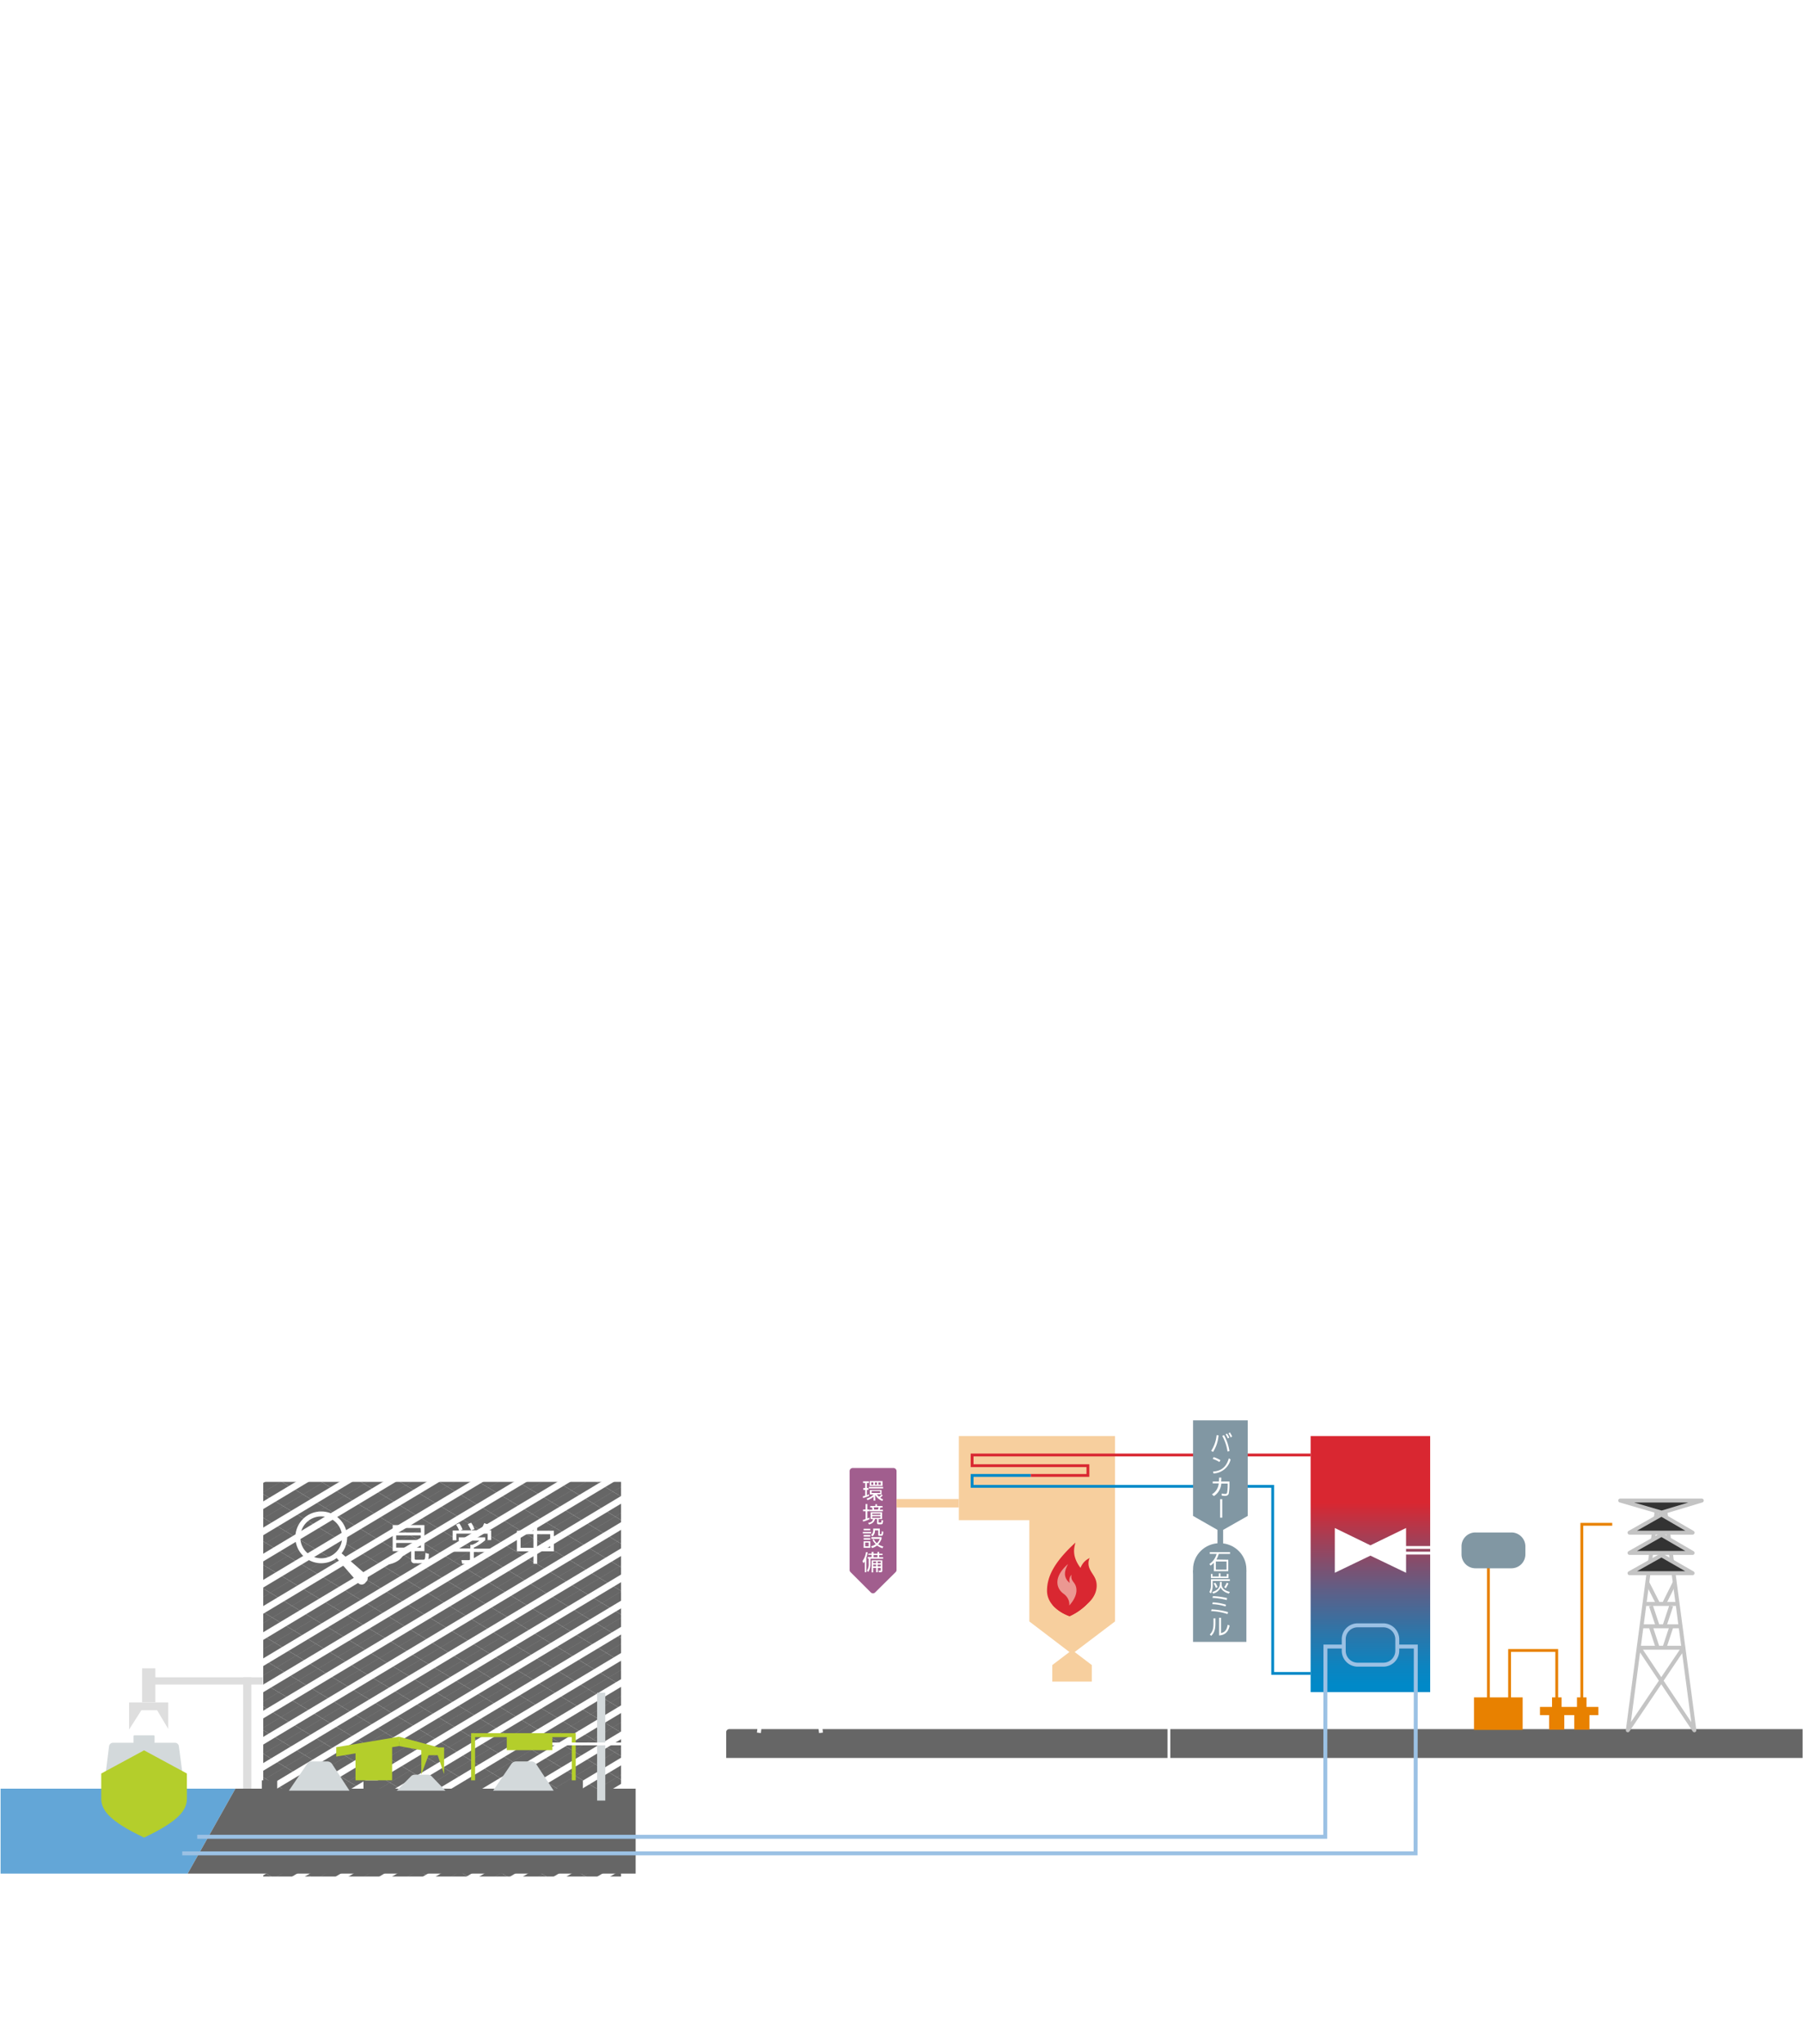 <svg xmlns="http://www.w3.org/2000/svg" xmlns:xlink="http://www.w3.org/1999/xlink" width="926.1" height="1050" viewBox="0 0 926.1 1050"><defs><style>.cls-1,.cls-21,.cls-22,.cls-23,.cls-25,.cls-26,.cls-28,.cls-31,.cls-32,.cls-4,.cls-5,.cls-7{fill:none;}.cls-2{fill:#666;}.cls-3{fill:url(#新規パターンスウォッチ_2);}.cls-23,.cls-32,.cls-4{stroke:#fff;}.cls-21,.cls-22,.cls-23,.cls-25,.cls-26,.cls-31,.cls-32,.cls-4,.cls-5,.cls-7{stroke-miterlimit:10;}.cls-25,.cls-26,.cls-4,.cls-5{stroke-width:1.45px;}.cls-5{stroke:#e88100;}.cls-6{fill:url(#名称未設定グラデーション);}.cls-7{stroke:#b4ce2b;}.cls-22,.cls-23,.cls-28,.cls-29,.cls-7{stroke-width:2.03px;}.cls-8{fill:#f7cf9e;}.cls-9{fill:#dedede;}.cls-10{fill:#63a6d7;}.cls-11{fill:url(#名称未設定グラデーション_7);}.cls-12{fill:url(#名称未設定グラデーション_7-2);}.cls-13{fill:#b4ce2b;}.cls-14{fill:url(#名称未設定グラデーション_7-3);}.cls-15{fill:url(#名称未設定グラデーション_7-4);}.cls-16{fill:url(#名称未設定グラデーション_7-5);}.cls-17{fill:#d92731;}.cls-18{fill:#eb9892;}.cls-19{fill:url(#名称未設定グラデーション_7-6);}.cls-20{fill:#8197a3;}.cls-21{stroke:#8197a3;stroke-width:2.89px;}.cls-22{stroke:#9bc1e4;}.cls-24{fill:#a15e8e;}.cls-25{stroke:#0089c8;}.cls-26{stroke:#d92731;}.cls-27{fill:#fff;}.cls-28,.cls-29{stroke:#c4c4c4;stroke-linejoin:round;}.cls-29{fill:#333;}.cls-30{fill:#e88100;}.cls-31{stroke:#f7ce9e;stroke-width:4.34px;}.cls-32{stroke-width:0.55px;}</style><pattern id="新規パターンスウォッチ_2" data-name="新規パターンスウォッチ 2" width="100.43" height="111.83" patternTransform="matrix(0.1, -0.06, -0.1, -0.06, -10.11, 2049.73)" patternUnits="userSpaceOnUse" viewBox="0 0 100.43 111.83"><rect class="cls-1" width="100.43" height="111.83"/><rect class="cls-1" width="100.43" height="111.83"/><rect class="cls-2" width="100.43" height="39.51"/><rect class="cls-2" y="72.32" width="100.43" height="39.51"/></pattern><linearGradient id="名称未設定グラデーション" x1="703.9" y1="96.43" x2="703.9" y2="201.85" gradientTransform="matrix(1, 0, 0, -1, 0, 962)" gradientUnits="userSpaceOnUse"><stop offset="0" stop-color="#0089c8"/><stop offset="0.09" stop-color="#0c84c0"/><stop offset="0.25" stop-color="#2b76aa"/><stop offset="0.46" stop-color="#5e5f87"/><stop offset="0.71" stop-color="#a33f56"/><stop offset="0.89" stop-color="#d92731"/></linearGradient><linearGradient id="名称未設定グラデーション_7" x1="68.57" y1="66.3" x2="79.43" y2="66.3" gradientTransform="matrix(1, 0, 0, -1, 0, 962)" gradientUnits="userSpaceOnUse"><stop offset="0" stop-color="#d3d9db"/><stop offset="1" stop-color="#d3d9db"/></linearGradient><linearGradient id="名称未設定グラデーション_7-2" x1="54.24" y1="59.1" x2="93.75" y2="59.1" xlink:href="#名称未設定グラデーション_7"/><linearGradient id="名称未設定グラデーション_7-3" x1="148.44" y1="49.8" x2="179.54" y2="49.8" xlink:href="#名称未設定グラデーション_7"/><linearGradient id="名称未設定グラデーション_7-4" x1="253.3" y1="49.8" x2="284.4" y2="49.8" xlink:href="#名称未設定グラデーション_7"/><linearGradient id="名称未設定グラデーション_7-5" x1="203.84" y1="46.4" x2="228.84" y2="46.4" xlink:href="#名称未設定グラデーション_7"/><linearGradient id="名称未設定グラデーション_7-6" x1="306.68" y1="64.9" x2="310.89" y2="64.9" xlink:href="#名称未設定グラデーション_7"/></defs><g id="レイヤー_2" data-name="レイヤー 2"><g id="レイヤー_1-2" data-name="レイヤー 1"><g id="レイヤー_2-2" data-name="レイヤー 2"><g id="レイヤー_1-2-2" data-name="レイヤー 1-2"><g id="レイヤー_2-2-2" data-name="レイヤー 2-2"><g id="レイヤー_1-2-2-2" data-name="レイヤー 1-2-2"><rect class="cls-3" x="135.2" y="761.1" width="183.8" height="202.7"/><polyline class="cls-4" points="627.21 824.6 627.21 855.9 505.5 855.9 505.5 824.6 626.8 824.6"/><line class="cls-5" x1="764.5" y1="797.2" x2="764.5" y2="873.1"/><polyline class="cls-5" points="775.4 873.1 775.4 847.7 799.61 847.7 799.61 875.4"/><rect class="cls-6" x="673.2" y="737.6" width="61.4" height="131.5"/><polyline class="cls-7" points="243 918.3 243 891.2 294.7 891.2 294.7 918.3"/><polygon class="cls-8" points="528.71 780.8 528.71 832.8 549.3 848.5 540.5 855.2 540.5 863.7 560.8 863.7 560.8 855.2 552 848.5 572.71 832.8 572.71 737.6 492.5 737.6 492.5 780.8 528.71 780.8"/><rect class="cls-9" x="124.9" y="861.5" width="4.2" height="58.2"/><polygon class="cls-9" points="80.7 878.4 72.61 878.4 66.31 888.3 66.31 874.4 86.41 874.4 86.41 888 80.7 878.4"/><rect class="cls-9" x="73" y="856.9" width="6.8" height="17.4"/><rect class="cls-9" x="74.6" y="861.5" width="60.3" height="3.7"/><polygon class="cls-10" points="0.3 962.3 96.41 962.3 120.91 918.7 0.3 918.7 0.3 962.3"/><polygon class="cls-2" points="326.5 962.3 96.41 962.3 120.91 918.7 326.5 918.7 326.5 962.3"/><path class="cls-11" d="M68.6,891.7a.43.43,0,0,1,.4-.4H79a.43.43,0,0,1,.4.4h0v8.4H68.6Z"/><path class="cls-12" d="M69.3,902.2a54.32,54.32,0,0,1-15,8.5L56,897a2.08,2.08,0,0,1,2.1-1.9H89.8a2.08,2.08,0,0,1,2.1,1.9l1.8,13.7a54.32,54.32,0,0,1-15-8.5A7.52,7.52,0,0,0,69.3,902.2Z"/><path class="cls-13" d="M74,899,52,910.9v12.8c0,5.8,3.8,11.5,22,20.1,18.2-8.6,22-14.3,22-20.1V910.9Z"/><rect class="cls-2" x="134.5" y="914.4" width="7.9" height="7.9"/><path class="cls-14" d="M170.5,905.9a3,3,0,0,0-2.2-1.2H160a2.75,2.75,0,0,0-2.2,1.2l-9.4,13.8h31.1Z"/><path class="cls-15" d="M275.3,905.9a3,3,0,0,0-2.2-1.2h-8.2a3,3,0,0,0-2.2,1.2l-9.4,13.8h31.1Z"/><rect class="cls-2" x="186.7" y="914.4" width="7.9" height="7.9"/><path class="cls-16" d="M221.5,912.1a2.79,2.79,0,0,0-1.8-.6h-6.6a3,3,0,0,0-1.8.6l-7.5,7.6h25Z"/><rect class="cls-2" x="239.1" y="914.4" width="7.9" height="7.9"/><rect class="cls-2" x="291.5" y="914.4" width="7.9" height="7.9"/><polygon class="cls-13" points="224.81 901.5 220.1 901.5 216.41 911.4 216.41 897.5 228.1 897.5 228.1 911.2 224.81 901.5"/><polygon class="cls-13" points="201.41 914.4 182.6 914.4 182.6 900 201.41 895 201.41 914.4"/><polygon class="cls-13" points="204.91 896.8 172.71 902.2 172.71 897.4 204.91 892 204.91 896.8"/><polygon class="cls-13" points="204.91 896.8 224.91 900.5 224.91 897.4 204.91 892 204.91 896.8"/><path class="cls-17" d="M563.3,814.2c.1,5.7-4.4,10.2-9.5,12.6-.1-4.8-.2-14.5-.2-15a15.38,15.38,0,0,1,.9-5.2c1.1-3.3,2.5-5,5.2-6.4a6.6,6.6,0,0,0,0,5.5C560.8,808.5,563.2,810.1,563.3,814.2Z"/><path class="cls-17" d="M555.8,806.3c-5.7-6.8-4-11.6-3.4-14-10.7,9.8-14.6,17.3-14.6,24.7,0,9.4,11.6,13.1,11.6,13.1a30.1,30.1,0,0,0,8-5.3h0a10.63,10.63,0,0,0,3.5-7.5C560.9,812.2,557.4,808.1,555.8,806.3Z"/><path class="cls-17" d="M560.9,817.3a11,11,0,0,1-3.5,7.5h0a30.1,30.1,0,0,1-8,5.3,21.34,21.34,0,0,1-9-6,24.09,24.09,0,0,0,6.5,3.5,32.39,32.39,0,0,0,8.3-5.5h0a11.53,11.53,0,0,0,3.7-7.8,13.25,13.25,0,0,0-2-7C558.5,809.6,560.9,813.1,560.9,817.3Z"/><path class="cls-18" d="M551.7,813a6.07,6.07,0,0,1,1.2,3.7c.1,4.1-3.7,7.9-3.7,7.9s.7-3.4-3-6.1-5.3-8.5,2.4-15.2c-1.4,2.7-2.6,5.6-.3,8.6l1.2,1.2a4.21,4.21,0,0,1,.9-4.3C550,810.7,550.7,811.7,551.7,813Z"/><path class="cls-2" d="M373,902.9V889.7a1.58,1.58,0,0,1,1.6-1.6H925.9v14.8H374.6"/><rect class="cls-19" x="306.7" y="869.4" width="4.2" height="55.4"/><path class="cls-4" d="M275.2,895.7h60.1a7.17,7.17,0,0,1,7.2,7.2v14.6a7.17,7.17,0,0,0,7.2,7.2H593.2a7.17,7.17,0,0,0,7.2-7.2V726.3a7.17,7.17,0,0,1,7.2-7.2h11.9a7.17,7.17,0,0,1,7.2,7.2v26.3"/><ellipse class="cls-20" cx="626.5" cy="806" rx="13.7" ry="13.4"/><rect class="cls-20" x="612.8" y="806.5" width="27.4" height="36.8"/><line class="cls-21" x1="626.8" y1="774.8" x2="626.8" y2="795.1"/><rect class="cls-13" x="260.3" y="891.2" width="23.4" height="7.7"/><path class="cls-22" d="M697.4,834.8h13.1a7.17,7.17,0,0,1,7.2,7.2v5.8a7.17,7.17,0,0,1-7.2,7.2H697.4a7.17,7.17,0,0,1-7.2-7.2V842A7.11,7.11,0,0,1,697.4,834.8Z"/><polyline class="cls-22" points="689.5 845.7 680.8 845.7 680.71 943.4 101.31 943.4"/><polyline class="cls-22" points="718.4 845.7 727.21 845.7 727.11 951.9 93.61 951.9"/><line class="cls-23" x1="448.4" y1="799.9" x2="412.2" y2="799.9"/><path class="cls-24" d="M436.4,755.6v50.8a1.61,1.61,0,0,0,.5,1.1l10.4,10.4a1.57,1.57,0,0,0,2.2,0h0L460,807.5a1.61,1.61,0,0,0,.5-1.1V755.6a1.58,1.58,0,0,0-1.6-1.6H438a1.58,1.58,0,0,0-1.6,1.6Z"/><polyline class="cls-25" points="673.21 859.5 653.71 859.5 653.71 763.4 499.31 763.4 499.31 757.8 529.5 757.8"/><polyline class="cls-26" points="529.5 757.8 558.8 757.8 558.8 752.8 499.31 752.8 499.31 747.3 673.21 747.3"/><rect class="cls-4" x="717.7" y="794.8" width="41.7" height="2.9"/><path class="cls-20" d="M757.9,787.1h18.4a7.17,7.17,0,0,1,7.2,7.2v4a7.17,7.17,0,0,1-7.2,7.2H757.9a7.17,7.17,0,0,1-7.2-7.2v-4A7.11,7.11,0,0,1,757.9,787.1Z"/><polygon class="cls-27" points="722.21 807.8 722.21 784.8 703.9 793.7 685.61 784.8 685.61 807.8 703.9 799 722.21 807.8"/><polyline class="cls-28" points="851.21 774.2 836.11 888.7 864.71 846.3 842 846.3 870.3 888.7 855.11 774.2"/><polygon class="cls-29" points="853.4 777.9 869.4 787.2 837 787.2 853.4 777.9"/><polygon class="cls-29" points="853.5 776.9 874.11 770.7 832.21 770.7 853.5 776.9"/><polygon class="cls-29" points="853.4 788.3 869.4 797.6 837 797.6 853.4 788.3"/><polygon class="cls-29" points="853.4 798.8 869.4 808 837 808 853.4 798.8"/><line class="cls-28" x1="863.8" y1="835.3" x2="842.6" y2="835.3"/><line class="cls-28" x1="861" y1="823.8" x2="845.4" y2="823.8"/><line class="cls-28" x1="848" y1="824.8" x2="851.5" y2="835.3"/><line class="cls-28" x1="858.4" y1="824.8" x2="854.9" y2="835.3"/><line class="cls-28" x1="846.1" y1="812.8" x2="851.5" y2="823.4"/><line class="cls-28" x1="860.2" y1="812.8" x2="854.9" y2="823.4"/><line class="cls-28" x1="848" y1="835.8" x2="851.5" y2="846.4"/><line class="cls-28" x1="858.4" y1="835.8" x2="854.9" y2="846.4"/><rect class="cls-30" x="757.1" y="871.8" width="25" height="16.7"/><rect class="cls-30" x="791" y="876.7" width="30" height="4.2"/><rect class="cls-30" x="795.7" y="878.8" width="7.8" height="9.6"/><rect class="cls-30" x="808.6" y="878.8" width="7.8" height="9.6"/><rect class="cls-30" x="797.2" y="871.8" width="4.9" height="7.2"/><rect class="cls-30" x="810" y="871.8" width="4.9" height="7.2"/><polyline class="cls-5" points="812.5 875.4 812.5 782.9 828.11 782.9"/><polygon class="cls-20" points="612.8 729.5 612.8 778.6 626.8 786.6 640.9 778.6 640.9 729.5 612.8 729.5"/><path class="cls-27" d="M58.8,977.3v6.8H50.4v-5a11.23,11.23,0,0,1-2,1.8l-.7-.9a9.75,9.75,0,0,0,4.2-5.9H47.8v-1H59.7v1H53a12.15,12.15,0,0,1-1.4,3.3h7.2Zm-1,1H51.5v4.8h6.3Z"/><path class="cls-27" d="M76.3,976.1v1h-10v2.7a9.73,9.73,0,0,1-1,4.7l-.9-.8c.7-.9.9-3.4.9-3.8v-3.7Zm-10.1-3.2v1.4h3.7v-1.8h1v1.8h3.7v-1.4h1v2.4H65.2v-2.4Zm5.4,5.8a3.73,3.73,0,0,0,1.7,3.4,7.89,7.89,0,0,0,3,1.2l-.5,1a6.5,6.5,0,0,1-4.8-3.7,6.6,6.6,0,0,1-4.4,3.6l-.5-1a5.42,5.42,0,0,0,2.9-1.5,4.31,4.31,0,0,0,1.4-3.2v-1.1h1Zm-3.5,2.5a9.06,9.06,0,0,0-1.3-2.6l.9-.5a11.26,11.26,0,0,1,1.3,2.7Zm5-.5a11.74,11.74,0,0,0,1.5-2.7l1,.4a15.57,15.57,0,0,1-1.6,2.8Z"/><path class="cls-27" d="M84.2,982.1h-.8v-3.3l-.8.1a14,14,0,0,1-1,5.4l-.8-.7a12.16,12.16,0,0,0,.9-4.6H81l-.1-1h.8v-4.3H83a5,5,0,0,0,.4-1.3l1.1.2c-.1.2-.1.3-.4,1.1h2v3.8a.75.75,0,0,0,.5-.1v.9l-.6.1v4.8c0,.7-.3,1-1,1H83.8l-.2-1.1h1.2c.3,0,.4,0,.4-.3v-4.3l-.9.1v3.5Zm-1.6-4.2c1-.1,1.2-.1,2.5-.2v-3H82.6Zm1.2-.5a11.76,11.76,0,0,0-.7-2l.8-.3a11.92,11.92,0,0,1,.8,2Zm2.5-.6a9.5,9.5,0,0,0,1.7-4.3l1,.2a10.94,10.94,0,0,1-1.9,4.9Zm6.1,7.3H87v-5.7h5.4ZM88,979.4v3.8h3.4v-3.8Zm3.3-6.9a9,9,0,0,0,1.8,4.4l-.8.9a10.38,10.38,0,0,1-2-5Z"/><path class="cls-27" d="M190.8,977.3v6.8h-8.4v-5a11.23,11.23,0,0,1-2,1.8l-.6-.9a9.37,9.37,0,0,0,4.2-5.9h-4v-1h11.9v1h-6.7a12.15,12.15,0,0,1-1.4,3.3h7Zm-1,1h-6.3v4.8h6.3Z"/><path class="cls-27" d="M207,976.1v1H197v2.7a9.73,9.73,0,0,1-1,4.7l-.9-.8c.7-.9.9-3.4.9-3.8v-3.7Zm-10.1-3.2v1.4h3.7v-1.8h1v1.8h3.7v-1.4h1v2.4H195.9v-2.4Zm5.3,5.8a3.73,3.73,0,0,0,1.7,3.4,7.89,7.89,0,0,0,3,1.2l-.5,1a6.5,6.5,0,0,1-4.8-3.7,6.6,6.6,0,0,1-4.4,3.6l-.5-1a5.42,5.42,0,0,0,2.9-1.5,4.31,4.31,0,0,0,1.4-3.2v-1.1h1Zm-3.4,2.5a9.06,9.06,0,0,0-1.3-2.6l.9-.5a11.26,11.26,0,0,1,1.3,2.7Zm5-.5a8.92,8.92,0,0,0,1.5-2.7l1,.4a15.57,15.57,0,0,1-1.6,2.8Z"/><path class="cls-27" d="M216.6,983.7l-1.2.1-1.1-7-3.2.5-.2-1.1,3.2-.5-.4-2.7,1.2-.1.4,2.7,6.4-.9a6.9,6.9,0,0,1-3.4,5.8l-.8-.8a6.19,6.19,0,0,0,2.9-3.8l-4.9.7Z"/><path class="cls-27" d="M237.2,977.8V979h-11v-1.2Z"/><path class="cls-27" d="M251.2,980.2a28.89,28.89,0,0,0-5.6-2.7v6.4h-1.2V973h1.2v3.3a34.22,34.22,0,0,1,6.2,2.7Zm-2.1-6.8a14.92,14.92,0,0,1,1.4,2.4l-.9.5a11.88,11.88,0,0,0-1.3-2.5Zm1.8-.9a11.57,11.57,0,0,1,1.4,2.4l-.9.5a11.88,11.88,0,0,0-1.3-2.5Z"/><path class="cls-27" d="M514.9,727.8a7.66,7.66,0,0,0,2-4.7l1.1.1a9.38,9.38,0,0,1-2.1,5.5Zm5.9,1.7h-1.2V722h-4.4v-1.1h4.4v-2.2h1.2v2.2h4.4V722h-4.4Zm2.8-6.4a9.34,9.34,0,0,0,2,4.8l-1,.7c-1.2-1.4-1.7-2.8-2.1-5.4Zm-.2-5.5a12.81,12.81,0,0,1,1.1,2.4l-.9.4a12.23,12.23,0,0,0-1-2.4Zm2.1,0a12.81,12.81,0,0,1,1.1,2.4l-.9.4a10.14,10.14,0,0,0-1-2.4Z"/><path class="cls-27" d="M535.6,729.5h-1.2v-6a18,18,0,0,1-5,2.5l-.6-1a19,19,0,0,0,9.1-6.4l1.1.7a26.51,26.51,0,0,1-3.4,3.3Z"/><path class="cls-27" d="M553.2,722.1c-.6,5.2-3.1,6.7-8.1,7.3l-.3-1.1c3.3-.3,6.4-1.1,7.1-5.1h-8.7v-1.1Zm-.8-3v1.1H544v-1.1Z"/><path class="cls-27" d="M663.3,731.4a5.51,5.51,0,0,0,1.7-2l.9.4a7.64,7.64,0,0,1-1.7,2.3Zm3.3-10.6v-.7h1v.7H671v-.7h1v.7h3.2v.9H672v.7h-1v-.7h-3.4v.7h-1v-.7h-3.2v-.9Zm1.2,3.4v.9a7.06,7.06,0,0,1-3.9,3.7l-.5-1a5.29,5.29,0,0,0,3.4-2.8h-3.4v-.9Zm7.1.2a10.06,10.06,0,0,1-2.5,1.7,6.83,6.83,0,0,0,2.8,1.7l-.6.9a8.59,8.59,0,0,1-4.2-4c-.3.1-.4.1-.5.2v1.6c0,.7,0,1.2-1.2,1.2h-1l-.2-1h1c.4,0,.5-.1.5-.4v-2.1h.6a10.84,10.84,0,0,0,1.9-.8h-6v-.8h7.7v.8a16.18,16.18,0,0,1-1.8,1,8.79,8.79,0,0,0,.6,1,10.77,10.77,0,0,0,2.4-1.8Zm-1.7,3.8v.9h-7.9v-.9Zm-6,3.7a7.41,7.41,0,0,0-.1-2.1l1-.2a16.35,16.35,0,0,1,.2,2.2Zm3,0a16,16,0,0,0-.5-2.1l.9-.2a17.23,17.23,0,0,1,.7,2.1Zm4.2.2a9,9,0,0,0-1.9-2l.7-.7a18.88,18.88,0,0,1,2,2Z"/><path class="cls-27" d="M688.5,721v1h-9.4a7.69,7.69,0,0,1-1.8,1.8l-.8-.8a8.64,8.64,0,0,0,2.6-3.1l1.1.2c-.2.3-.3.5-.5.8Zm-10.1,5.4A22.61,22.61,0,0,1,681,728a13.93,13.93,0,0,0,1.5-1.9l1,.5a15.58,15.58,0,0,1-1.6,2c.9.7,1.7,1.4,2.5,2.1l-.8.9a27.25,27.25,0,0,0-2.5-2.3,14.24,14.24,0,0,1-3.8,2.6l-.7-1a12.52,12.52,0,0,0,3.7-2.2,16.54,16.54,0,0,0-2.5-1.5Zm8.2-1.6c-.1,1.7-.2,2.8-.2,3.2,0,.6,0,2.7.7,2.7.4,0,.6-1.6.7-2.1l1,.5c-.4,1.8-.7,2.8-1.7,2.8-1.7,0-1.7-3.2-1.7-4,0-1.3.1-1.8.1-2.1h-8.7v-1Zm1-1H679v-.9h8.7Z"/><path class="cls-27" d="M690.9,725a8.35,8.35,0,0,0,3.4-3.8h6.6c-.2,2.1-.9,8.2-8.5,10.2l-.5-1a10.68,10.68,0,0,0,5.5-3,21.11,21.11,0,0,0-4-2.6,10.1,10.1,0,0,1-1.6,1.3Zm4.2-2.8a9.06,9.06,0,0,1-1.1,1.6,21.11,21.11,0,0,1,4,2.6,8.89,8.89,0,0,0,1.5-4.1Z"/><path class="cls-27" d="M715,725.3v1.2H704v-1.2Z"/><path class="cls-27" d="M719.8,724.9a19.76,19.76,0,0,0,5.9-2.1l.5,1.1a29,29,0,0,1-6.5,2.1v2.8c0,.9.2,1,1.7,1h3.3a14.15,14.15,0,0,0,2.9-.2l.1,1.1a26.35,26.35,0,0,1-2.8.2h-3.6c-1.9,0-2.7-.3-2.7-1.9v-8.1h1.2Zm6.3-4.8a14.14,14.14,0,0,1,1.3,2.4l-.9.5a11.51,11.51,0,0,0-1.2-2.5Zm2-.6a14.14,14.14,0,0,1,1.3,2.4l-.9.5a11.51,11.51,0,0,0-1.2-2.5Z"/><path class="cls-27" d="M735.2,724.2a13.84,13.84,0,0,0-3.9-1.8l.6-1a14.44,14.44,0,0,1,4,1.8Zm-3.6,5.5c6.5-.3,8.3-4.9,9.2-7.7l1,.7c-.6,1.8-2.7,7.8-10,8.3Z"/><path class="cls-27" d="M759.5,770.3c-.6.7-1.2,1.3-1.8,1.9a20,20,0,0,0,2.1,1l-.5,1a18.65,18.65,0,0,1-2-1v.8h-1.6v1.8h3.5v1h-3.5v2.3c0,.3,0,.3.4.3h1.7c.6,0,.7-.1.7-1.6l1,.2c-.2,1.8-.3,2.4-1.4,2.4h-2.5c-.3,0-1,0-1-.9v-2.7h-2.3c-.3,2.2-2.2,3.3-4.1,3.8l-.5-1c2.2-.3,3.4-1.6,3.6-2.8H748v-1h3.4V774H750v-.8a11.4,11.4,0,0,1-1.9,1l-.5-1A9,9,0,0,0,750,772a10.92,10.92,0,0,0-1.7-1.3l.7-.6c.6.4,1.2.9,1.8,1.3.6-.5,1.1-1,1.6-1.5H749V769h5.2a4,4,0,0,0,1,1.2,12.09,12.09,0,0,0,1.6-1.6l.9.5a13.65,13.65,0,0,1-1.7,1.7c.3.2.5.4.9.7a15.27,15.27,0,0,0,1.8-1.8Zm-2.4,2.8a12.24,12.24,0,0,1-3.4-3,12.24,12.24,0,0,1-3.4,3Zm-2.4.9h-2.2v1.8h2.2Z"/><path class="cls-27" d="M772.2,770h-4.6v.6h5.2v2.6h-1.1v-1.9h-4.1v2.5h-1v-2.5h-4.1v1.9h-1v-2.6h5.2V770H762v-.8h10.2Zm-4.7,9.1c0,.3,0,.4.4.4h3.5c.5,0,.7-.1.7-1.3l1,.3c-.1,1.3-.2,1.9-1.3,1.9h-4.1c-.7,0-1.2-.1-1.2-.9v-1H762v-4.2h10v4.2h-4.5Zm-1-2.4H763v1h3.5Zm0-1.6H763v.9h3.5Zm-.6-3.1v.6h-2.8V772Zm0,1.1v.6h-2.8v-.6Zm5.1,2h-3.5v.9H771Zm0,1.7h-3.5v1H771Zm0-4.8v.6h-2.8V772Zm0,1.2v.6h-2.8v-.6Z"/><path class="cls-27" d="M783,769.9l.3.2a9.13,9.13,0,0,0,.8-1.3l.8.3a14.31,14.31,0,0,1-1.1,1.5l.5.5c.7-1,.8-1,1-1.3l.7.4-2.1,2.7a11.45,11.45,0,0,1,1.5-.1,1.85,1.85,0,0,1-.2-.7l.7-.3a14.58,14.58,0,0,1,.7,1.9l-.8.3a1.42,1.42,0,0,0-.2-.6l-1.4.2c.4.2.8.5,1.2.7l-.5.6h1.6v.9H783a6.64,6.64,0,0,0,.6,2,6.1,6.1,0,0,0,1.2-1.6l.9.4a10,10,0,0,1-1.6,2c.4.7.8,1,1,1s.4-.3.7-1.6l.8.6c-.3,1.3-.7,2-1.5,2a2.44,2.44,0,0,1-1.8-1.4,9.6,9.6,0,0,1-2.7,1.3l-.4-.9a6.78,6.78,0,0,0,2.7-1.3,11.22,11.22,0,0,1-.8-2.6h-2.5v.8a7.43,7.43,0,0,1,2.1,1.3l-.6.8a6.1,6.1,0,0,0-1.6-1.2,5.22,5.22,0,0,1-1.2,3.1l-.8-.7c.8-1.1,1-2,1-4.1H778V775l-.5.7c-.2-.4-.4-.9-.6-1.3v6.2h-1v-5.8a10,10,0,0,1-1,2.9l-.5-1.2a11.05,11.05,0,0,0,1.5-4.3h-1.3v-1H776v-2.5h1v2.5h1v1h-1v.6a7.19,7.19,0,0,0,1.2,2.1h3.7a41.82,41.82,0,0,1-.5-6.1h1c0,1.4.1,2.8.2,4.2h.3c.3-.3.8-.9,1-1.1a15.93,15.93,0,0,0-1.3-1.3Zm-2.3,2.2a14.58,14.58,0,0,1,.7,1.9l-.8.3c0-.2-.1-.4-.1-.6-.4,0-2.6.2-2.7.2l-.1-.8h.4a10.61,10.61,0,0,0,1.1-1.3,10,10,0,0,0-1.5-1.4l.5-.6.3.2a7.1,7.1,0,0,0,1-1.4l.8.3c-.4.6-.8,1.1-1.2,1.6a2.65,2.65,0,0,1,.5.6,11.32,11.32,0,0,0,1-1.3l.7.4a25,25,0,0,1-2.2,2.8,5.7,5.7,0,0,0,1.3-.1c-.1-.2-.2-.5-.3-.7Zm3.3,1.5-1.3.1a5,5,0,0,0,.2,1.2h1.8c-.2-.1-.7-.5-1.1-.7Z"/><path class="cls-27" d="M754.3,912.8h5.4v1h-3.9v2.9a.77.77,0,0,1-.7.8h-1.5l-.2-1.1h1c.3,0,.3-.1.3-.3v-2.3h-1.8a5.27,5.27,0,0,1-2.5,4.3l-.7-.8a4.22,4.22,0,0,0,2.2-3.5h-4v-1h5.3v-1.1h1.1Zm-6.4,3.7a6.59,6.59,0,0,0,2.1-2.3l1,.4a8.48,8.48,0,0,1-2.4,2.6Zm0,6a18.76,18.76,0,0,0,4.7-1,7.28,7.28,0,0,1-1.8-1.7,22.56,22.56,0,0,1-2.2,1.1l-.6-.9a8.49,8.49,0,0,0,4.3-2.9l1,.4a4.35,4.35,0,0,1-.6.7h4.9v.8a8.14,8.14,0,0,1-2.8,2.4,19.53,19.53,0,0,0,4.8,1l-.5,1.1a17.27,17.27,0,0,1-5.5-1.5,19.52,19.52,0,0,1-5.4,1.4Zm3.8-3.4-.2.2a7.23,7.23,0,0,0,2.2,1.7,11,11,0,0,0,2.5-1.9Zm5.4-5a10.92,10.92,0,0,0,2.4,2.4l-.7.8a8.83,8.83,0,0,1-2.5-2.6Z"/><path class="cls-27" d="M774.3,912.2v1h-9.8v4.3c0,.4,0,3.9-1.3,6.1l-.9-.9a10.39,10.39,0,0,0,1.1-5.2v-5.3Zm-.5,5.4h-4V922h4.5v1h-9.8v-1h4.2v-4.4h-3.6v-1h3.6v-2.9h1.1v2.9h4Z"/><path class="cls-27" d="M782.4,919.2v4h-4.3v-2.9l-.5.2-.4-.9a9.81,9.81,0,0,0,3.6-2h-3.5v-.9h4.3c.2-.4.4-.7.6-1.1l1.1.2a4.05,4.05,0,0,1-.5.9h6.3v.9h-3.6a10.23,10.23,0,0,0,3.7,2l-.5.9c-.2-.1-.4-.1-.5-.2v3h-4.5v-4h2.4a8.2,8.2,0,0,1-2-1.7h-2a8.2,8.2,0,0,1-2,1.7Zm-.1-7.2v3.3H778V912Zm-.9.8h-2.5v1.6h2.5Zm.1,7.2H779v2.3h2.5Zm6.7-8v3.3h-4.5V912Zm-1.1,8h-2.6v2.3h2.6Zm.2-7.2h-2.6v1.6h2.6Z"/><path class="cls-27" d="M827.7,916.6v3.6a2.77,2.77,0,0,0,3,1.9h6.5l-.2,1h-6.3c-2.3,0-3-1.1-3.3-1.6a11.38,11.38,0,0,1-1.9,1.9l-.5-1.1a7.31,7.31,0,0,0,1.6-1.4v-3.3h-1.4v-1Zm-.3-2a13.36,13.36,0,0,0-2-2.1l.7-.7a10.45,10.45,0,0,1,2.1,2.1Zm9.7,1.8v1h-3.5c.3,1,1.2,2.3,3.6,3.2l-.6,1c-2.8-1.3-3.4-2.8-3.7-3.6a6.47,6.47,0,0,1-3.4,3.5l-.7-.9c2.2-1,3-2,3.3-3.2h-3.5v-1h3.7v-1.8H829v-1h1.7a5.07,5.07,0,0,0-.9-1.6l1-.3a6.92,6.92,0,0,1,1,1.9h2a8.18,8.18,0,0,0,.9-1.9l1.1.2c-.3.6-.6,1.1-.9,1.7h1.9v1h-3.4v1.8Z"/><path class="cls-27" d="M851,912.9h-4.6v.6h5.2v2.6h-1.1v-1.9h-4.1v2.5h-1v-2.5h-4.1v1.9h-1v-2.6h5.2v-.6h-4.6V912H851Zm-4.7,9.1c0,.3,0,.4.4.4h3.5c.5,0,.7-.1.7-1.3l1,.3c-.1,1.3-.2,1.9-1.3,1.9h-4.1c-.7,0-1.2-.1-1.2-.9v-1h-4.5v-4.2h10v4.2h-4.5Zm-1-2.4h-3.5v1h3.5Zm0-1.6h-3.5v.9h3.5Zm-.6-3.1v.6H842v-.6Zm0,1.1v.6H842V916Zm5.1,2h-3.5v.9h3.5Zm0,1.7h-3.5v1h3.5Zm0-4.8v.6H847v-.6Zm0,1.2v.6H847V916Z"/><path class="cls-27" d="M859.1,915v.9h-1.4v1.3h1.9v.9h-1.9v3.6a12.63,12.63,0,0,0,1.9-.4v.9a40.11,40.11,0,0,1-5,.8l-.2-1c.4,0,1-.1,2.3-.2v-3.7h-2.2v-.9h2.2V916h-1.4v-.7c-.3.2-.4.4-.6.5l-.4-1a7,7,0,0,0,2.4-3h1.2a4.73,4.73,0,0,0,2,2.2l-.6.9a7.56,7.56,0,0,1-1.9-2.1,13,13,0,0,1-1.8,2.3Zm-3.9,6.4a20,20,0,0,0-.4-2.4l.9-.1a20,20,0,0,1,.4,2.4Zm3.1-.4a15.72,15.72,0,0,0,.4-2.3l.9.1a9.48,9.48,0,0,1-.5,2.3Zm4.4-9.3h1v2.5h2.4v1h-2.4v2.1h2.7v1h-2.5a8.42,8.42,0,0,0,2.7,4.4l-.6,1a8.52,8.52,0,0,1-2.7-4.2,7,7,0,0,1-3.3,4.2l-.6-.9a5.88,5.88,0,0,0,3.2-4.4H860v-1h2.7v-2.1h-1.5a7.74,7.74,0,0,1-.7,1.6l-.9-.5a8.9,8.9,0,0,0,1.2-3.8l1,.1c-.1.5-.2,1.1-.3,1.6h1.2Z"/><path class="cls-27" d="M873.1,920.7a24,24,0,0,1-3.8,1.2l-.2-1.1a10.46,10.46,0,0,0,1.7-.4v-4.7h-1.6v-1h1.6v-3.1h1v3.1H873v1h-1.2v4.4c.5-.2.8-.2,1.2-.4Zm-.7-3.7a9.09,9.09,0,0,0,3.9-2.8h1a8.88,8.88,0,0,0,3.9,2.7l-.5,1a8,8,0,0,1-1.6-.8v.9h-4.7v-.8a10.93,10.93,0,0,1-1.5.8Zm2.1-4.3v-1h1v1h2.8v-1h1v1h1.8v.9h-1.8v1h-1v-1h-2.8v1h-1v-1h-1.8v-.9Zm5.7,6.3v4.3h-6.8V919Zm-5.8.9v2.5h4.8v-2.5Zm4.8-2.8a11,11,0,0,1-2.3-2,10.48,10.48,0,0,1-2.2,2Z"/><path class="cls-27" d="M625.9,737.2a18.62,18.62,0,0,1-2.8,8.5l-1-.5a17.85,17.85,0,0,0,2.8-8.1Zm4.6,8.3a23,23,0,0,0-2.7-8l.9-.4a24.18,24.18,0,0,1,2.8,8.2Zm-.3-9.2a7.19,7.19,0,0,1,1.2,2.1l-.8.4a7,7,0,0,0-1.1-2.1Zm1.5-.6a14.32,14.32,0,0,1,1.2,2.1l-.8.5a10.34,10.34,0,0,0-1.1-2.1Z"/><path class="cls-27" d="M626.3,750.9a15,15,0,0,0-3.4-1.6l.5-.9a15.76,15.76,0,0,1,3.5,1.6Zm-3.2,4.9c5.7-.3,7.3-4.2,8.1-6.8l.9.6a9.51,9.51,0,0,1-8.8,7.2Z"/><path class="cls-27" d="M622.5,767.5a7.29,7.29,0,0,0,3.5-5.6h-3.1v-1h3.2c0-.7.1-1.3.1-2h1.1a13.4,13.4,0,0,1-.1,2h4.3v1.9a22.82,22.82,0,0,1-.4,4.5,1.89,1.89,0,0,1-1.9,1,4.68,4.68,0,0,1-1.7-.2v-1a9.85,9.85,0,0,0,1.7.2c.8,0,1-.3,1.1-.7a21.86,21.86,0,0,0,.3-3.6v-1h-3.3a8.17,8.17,0,0,1-3.8,6.4Z"/><path class="cls-27" d="M627.8,779.5h-1.1V770h1.1Z"/><path class="cls-27" d="M446.4,768.3a16.29,16.29,0,0,1-3.1,1.1l-.1-.9,1.2-.3v-3h-1v-.9h1v-2.6h-1.1v-.9h3v.9h-1v2.6h.8v.9h-.8v2.7a4.87,4.87,0,0,0,1.1-.4Zm3.2,2.4h-.9v-2a9.68,9.68,0,0,1-3.1,1.8l-.5-.8a8.18,8.18,0,0,0,3.6-2.1h-1.9v-2.3h6v2.3l.6.5a15.38,15.38,0,0,1-1.3,1.2,10.93,10.93,0,0,0,1.5.8l-.4.8a7.09,7.09,0,0,1-3.6-3l-.1.1Zm4-6.2h-7.3v-.8h7.3Zm-.3-1.3h-6.6v-2.5h6.6Zm-4.7-1.8h-1.1v1.2h1.1Zm3.5,4.4h-4.4v1h4.4Zm-1.6-4.4h-1.1v1.2h1.1Zm-.1,6.1a12,12,0,0,0,1.1,1.2,4.89,4.89,0,0,0,1.3-1.2Zm2-6.1h-1.2v1.2h1.2Z"/><path class="cls-27" d="M446.6,780.3a16.07,16.07,0,0,1-3.3,1.2l-.1-.9a7.37,7.37,0,0,0,1.4-.4v-4h-1.3v-.9h1.3v-2.8h.9v2.8h1v.9h-1v3.7c.5-.2.8-.3,1.1-.4Zm6.5-.1h-1.8v1.5c0,.3,0,.3.2.3h.8c.4,0,.4,0,.5-1.3l.8.2c-.1,1.8-.4,2-1,2h-1.3c-.8,0-.8-.5-.8-.8v-1.9h-1.1c-.3,1.2-.9,2.2-3,2.8l-.5-.8c1.9-.4,2.4-1,2.5-2h-1.2v-3.5h5.9Zm-3.5-6.7v-.9h.9v.9h2.8v.8h-1.1c-.1.4-.2.7-.3,1.1h1.6v.8h-6.9v-.8h1.5a4.25,4.25,0,0,0-.2-1.1H447v-.8Zm2.6,3.9H448v.7h4.2Zm0,1.4H448v.8h4.2Zm-1.2-3.5c.1-.4.2-.7.3-1.1h-2.5a4.25,4.25,0,0,1,.2,1.1Z"/><path class="cls-27" d="M447.4,786.8v.8h-4.2v-.8Zm-.4-1.6v.8h-3.4v-.8Zm0,3.2v.8h-3.4v-.8Zm0,1.6v.8h-3.4V790Zm0,1.6V795h-3.4v-3.4Zm-.8.7h-1.8v1.9h1.8Zm5.7-7.1v2.5c0,.1,0,.3.3.3h.3c.2,0,.2-.2.3-.3a4.87,4.87,0,0,0,.1-1.2l.8.2c-.1,1.7-.3,2.1-1,2.1h-.9a.56.56,0,0,1-.7-.6h0V786h-1.7a3.7,3.7,0,0,1-1.3,3.1l-.7-.7a3,3,0,0,0,1.1-2.8v-.5h3.4Zm1.4,10a9.2,9.2,0,0,1-2.8-1.4,7.07,7.07,0,0,1-2.6,1.3l-.5-.9a6.59,6.59,0,0,0,2.4-1.1,6.91,6.91,0,0,1-1.6-2.2l.7-.3a5,5,0,0,0,1.5,2,5.41,5.41,0,0,0,1.5-2.2h-4.3v-.9h5.2v.9a10,10,0,0,1-1.7,2.8,8.49,8.49,0,0,0,2.6,1.1Z"/><path class="cls-27" d="M445.1,807.5h-.9v-5.6a3.59,3.59,0,0,1-.7,1l-.5-1.1a10.1,10.1,0,0,0,1.8-4.6l.9.1a13.43,13.43,0,0,1-.7,2.7v7.5Zm3.6-10.4v.9h2v-.9h.9v.9h1.7v.7h-1.7v1.1h2v.8h-6.5V803a7.61,7.61,0,0,1-1.1,4.4l-.7-.7a6,6,0,0,0,.9-3.7v-2.5h-.5v-.8h2v-1.1H446V798h1.7v-.9Zm4.5,9.6c0,.5-.2.8-.8.8h-1l-.1-.8h.8c.2,0,.3,0,.3-.3v-1.1h-1.5v2.2H450v-2.2h-1.5v2.3h-.8v-6.2h5.5ZM450,802h-1.5v.9H450Zm0,1.6h-1.5v.9H450Zm.7-4.9h-2v1.1h2Zm1.7,3.3h-1.6v.9h1.6Zm0,1.6h-1.6v.9h1.6Z"/><path class="cls-27" d="M630.9,801.1V807h-7.4v-4.4a8,8,0,0,1-1.7,1.5l-.6-.8a9,9,0,0,0,3.7-5.2h-3.5v-.9h10.4v.9H626a14.76,14.76,0,0,1-1.2,2.9Zm-.9.9h-5.5v4.2H630Z"/><path class="cls-27" d="M631.7,811.2v.8h-8.8v2.3a9.78,9.78,0,0,1-.9,4.1l-.8-.7a7.64,7.64,0,0,0,.8-3.3v-3.3h9.7Zm-8.9-2.8v1.3H626v-1.6h.9v1.6h3.2v-1.3h.9v2.1h-9v-2.1Zm4.7,5.1a3.23,3.23,0,0,0,1.5,3,8.08,8.08,0,0,0,2.7,1.1l-.5.9c-1.7-.5-3.5-1.4-4.2-3.2a5.72,5.72,0,0,1-3.9,3.2l-.4-.9a5.35,5.35,0,0,0,2.6-1.3,3.72,3.72,0,0,0,1.3-2.8v-1h.9Zm-3,2.1a9.73,9.73,0,0,0-1.1-2.3l.8-.4a10.08,10.08,0,0,1,1.2,2.3Zm4.3-.4a10.46,10.46,0,0,0,1.3-2.3l.9.4a20.13,20.13,0,0,1-1.4,2.5Z"/><path class="cls-27" d="M630.5,829a29.65,29.65,0,0,0-8.4-1.5l.2-.9a35.12,35.12,0,0,1,8.5,1.4Zm-1-3.9a26.24,26.24,0,0,0-6.8-1.2l.2-.9a26.24,26.24,0,0,1,6.8,1.2Zm.6-3.3a35.76,35.76,0,0,0-7.3-1.1l.2-.9a35.65,35.65,0,0,1,7.3,1Z"/><path class="cls-27" d="M624.3,833.9c0,3.6-1,5.2-2.2,6.3l-.7-.7c1.2-1.2,1.9-2.5,1.9-5.5v-2.8h1Zm2.9,4.9c1.4-.4,2.8-.9,3.4-4.3l1,.4c-.5,2.2-1.4,4.8-5.4,5.1v-9.1h1Z"/><line class="cls-31" x1="492.5" y1="772.1" x2="460.5" y2="772.1"/><polyline class="cls-23" points="402.7 735.6 399.2 809.6 389.81 890"/><polyline class="cls-23" points="408.9 735.6 412.31 809.6 421.7 890"/><line class="cls-23" x1="401.8" y1="754" x2="409.7" y2="754"/><line class="cls-23" x1="400.9" y1="774.8" x2="410.7" y2="774.8"/><line class="cls-23" x1="400" y1="792.3" x2="411.5" y2="792.3"/><line class="cls-23" x1="399.2" y1="809.6" x2="412.3" y2="809.6"/><line class="cls-23" x1="396.7" y1="831.5" x2="414.8" y2="831.5"/><line class="cls-23" x1="394.4" y1="851.2" x2="417.1" y2="851.2"/><line class="cls-23" x1="392" y1="871.1" x2="419.5" y2="871.1"/><path class="cls-27" d="M213,800.5a.56.56,0,0,0,.5.6h3.7c1.1,0,1.2-.2,1.3-3.5l1.8.5c-.2,4.5-.7,4.8-2.4,4.8H213a1.59,1.59,0,0,1-1.8-1.3v-4.9h-3.4c-.6,3.4-3.6,5.8-7.7,6.7l-.9-2c3.4-.4,6-2.2,6.7-4.7h-4.2V783.3H218v13.4h-5Zm3.1-15.7H203.5v2.3h12.7Zm0,3.8H203.5V791h12.7Zm0,3.9H203.5v2.4h12.7Z"/><path class="cls-27" d="M249.1,791.2a26.52,26.52,0,0,1-5.7,3.7v.5h9.3v1.7h-9.3v4.4a1.55,1.55,0,0,1-1.6,1.7h-4.4l-.4-1.9h3.7c.7,0,.7-.2.7-.7V797H232v-1.7h9.6v-1.9h1a11.75,11.75,0,0,0,3.6-2.1H235.6v-1.7h13.6v1.6ZM247,786c.6-1.2,1.2-2.4,1.7-3.7l2,.7c-.5,1-1.1,2-1.7,3h3.3v5h-1.8v-3.3H234.4v3.4h-1.9v-5h3.3a10.81,10.81,0,0,0-1.6-3l1.7-.7a12.27,12.27,0,0,1,1.7,3.2l-1.1.4Zm-5,0a32.39,32.39,0,0,0-1.7-3.2l1.7-.7a12.89,12.89,0,0,1,1.7,3.3Z"/><path class="cls-27" d="M274,786.2v-3.8h1.9v3.8h8.6v10.6h-8.6v6.4H274v-6.4h-8.5V786.2Zm0,1.8h-6.6v7H274Zm8.6,0h-6.7v7h6.7Z"/><path class="cls-27" d="M174.4,799a13.29,13.29,0,1,1,0-18.8h0A13.28,13.28,0,0,1,174.4,799Zm-17-17a10.75,10.75,0,1,0,15.2,0,10.74,10.74,0,0,0-15.2,0Z"/><path class="cls-27" d="M187.5,813.1a2.42,2.42,0,0,1-3.5,0h0c-.1,0-.1-.1-.1-.2l-10.6-12.2c-1-1.1-1.3-2.5-.6-3.2s2-.3,3.1.6L188,808.7a2.51,2.51,0,0,1,.3,3.5l-.2.2Z"/><g id="レイヤー_2-2-2-2" data-name="レイヤー 2-2-2"><g id="レイヤー_1-2-2-2-2" data-name="レイヤー 1-2-2-2"><g id="レイヤー_2-2-2-2-2" data-name="レイヤー 2-2-2-2"><g id="_レイヤー_2" data-name=" レイヤー 2"><g id="_レイヤー_1-2" data-name=" レイヤー 1-2"><path class="cls-32" d="M12.5,11.3A18.36,18.36,0,0,0,.3,27.8V575a9,9,0,0,0,8.2,9.7h.1a8.65,8.65,0,0,0,3.9-.6l33-9.7A18.58,18.58,0,0,0,57.8,558V10.7A8.94,8.94,0,0,0,45.6,1.6Z"/></g></g></g></g></g><path class="cls-27" d="M130.5,40.9a12.26,12.26,0,0,0-2.9,7.7c0,8.3,12.3,8.3,18,8.3q12.15,0,24.3-1.2l.1,9.4c-3.3.2-10.5.8-20.9.8-11.2,0-31.1,0-31.1-16.4,0-4.9,1.7-8.5,4.8-12.8Zm35.7-20.4c-6.4.6-16.1,4-23.3,8.6L136,24.4a44.79,44.79,0,0,1,8.5-4.2c-3.7.1-19.8.4-23.1.6V11.7c11.4.1,41.7,0,44.8-.1Z"/><path class="cls-27" d="M206.8,40.9a12,12,0,0,0-2.9,7.7c0,8.3,12.3,8.3,18,8.3q12.15,0,24.3-1.2l.1,9.4c-3.3.2-10.5.8-20.9.8-11.2,0-31,0-31-16.4,0-4.9,1.7-8.5,4.8-12.8Zm35.7-20.4c-6.4.6-16.1,4-23.3,8.6l-6.9-4.7a47.94,47.94,0,0,1,8.5-4.2c-3.7.1-19.8.4-23.1.6V11.7c11.4.1,41.7,0,44.8-.1Z"/><path class="cls-27" d="M282.9,9.5A140.22,140.22,0,0,0,280,39.8c0,15,1.5,22.6,2.2,26.1l-9.2,1c-.6-3.7-1.9-11.5-1.9-27a180.28,180.28,0,0,1,2.4-31.1Zm45,10.5v8.7H316l.1,16a50.74,50.74,0,0,1,13.5,9.5l-5.8,8.1a36.63,36.63,0,0,0-8.2-7.5l-.1,1.5C315.2,65,307.9,67,301.7,67c-10.9,0-15.6-6.4-15.6-12.8,0-7.3,6-12.7,15.5-12.7a24.83,24.83,0,0,1,5.4.6l-.1-13.4H287.5V20h19.2l-.1-10.8h9.3V20ZM307.2,50.2a13,13,0,0,0-5.5-1.2c-3.5,0-7.6,1.4-7.6,5.3,0,3.2,2.8,5.1,7.1,5.1,5.3,0,6-2.8,6-5.6Z"/><path class="cls-27" d="M410.3,31.1V69.2H362v-24a65.77,65.77,0,0,1-8.7,7.1l-4.9-8.5c9.2-6.3,17.3-13.1,21.9-27.9h-21V7.4h65.5v8.5H379.7a60.38,60.38,0,0,1-6.6,15.2Zm-8.7,8H370.7V61h30.9Z"/><path class="cls-27" d="M436.5,24.1H498v7.7H444.9V43.4c0,5.8-.5,18.2-6.2,27.7l-7.4-6.6c4.6-7.8,5.3-14.8,5.3-21Zm-.2-17.3h8.5v6.1h16.4V5.2h8.5v7.7h16.4V6.8h8.5V20.4H436.3Zm38.2,26.1v7c0,4.7,0,17.9,23.9,22.5L494.2,71c-15.2-4.5-20.9-10.1-24.1-18.6-1.9,4.4-5.9,13.1-22.1,18.2l-3.9-8.1c11.3-2.8,22-10.3,22-22.9V32.9Zm-20.2,2A60.17,60.17,0,0,1,460.8,49L453,52.5a58.18,58.18,0,0,0-6.5-14ZM495.5,38a57.58,57.58,0,0,1-8,15.1l-7.6-4a50.29,50.29,0,0,0,7.6-14.5Z"/><path class="cls-27" d="M550.8,66.8l-9.6,1-5.3-36-16.1,2.4-1.3-9L534.6,23l-2-13.7,9.6-1.4,2,13.7L577.7,17c-.8,20.4-10.2,27.8-17.6,33l-6.8-6.2c2.2-1.1,10.9-6.2,13.3-16.6l-21.1,3.1Z"/><path class="cls-27" d="M660.8,33.1v9.6H601.3V33.1Z"/><path class="cls-27" d="M726.6,49.1c-10.8-7-17-10.2-27.9-14.4V67.6h-10V8.4h10V25.1c14.7,4.9,22.9,8.7,32.8,14.4ZM716.2,10.4a61.16,61.16,0,0,1,7.4,13.2l-5.8,3.2a55.48,55.48,0,0,0-7.1-13.4Zm9.9-4.6a58.56,58.56,0,0,1,7.5,13.1L728,22a56.15,56.15,0,0,0-7.3-13.4Z"/><path class="cls-27" d="M132.6,124.4v-3.1h2.7v3.1h5.9v2.9h-5.9v3h5.4v15.1h-5.4v3.4h6.4v2.9h-6.4v6.8h-2.7v-6.8h-6.4v-2.9h6.4v-3.4h-5.4V130.3h5.4v-3h-6.1v-2.9Zm0,8.6h-2.8v3.8h2.8Zm0,6.1h-2.8v3.8h2.8Zm5.6-6.1h-2.9v3.8h2.9Zm0,6.1h-2.9v3.8h2.9Zm2.6-9.7a26.87,26.87,0,0,0,9.6-8.1h3.2A23.33,23.33,0,0,0,164,129l-1.6,3.1c-4.9-2.2-7.2-4.2-10.4-8.4a27.38,27.38,0,0,1-9.5,8.4Zm11,26.8c0,1.6-.5,2.3-2.7,2.3h-2.2l-.5-3.1h2c.8,0,.8-.4.8-.8v-4.1h-4.1v8h-2.6V136.2h9.2Zm-2.6-17.3h-4.1v3.2h4.1Zm0,5.8h-4.1V148h4.1Zm-3.4-11.6v-2.8h12.6v2.8Zm10.9,4.2v15.1h-2.6V137.2Zm5.4,18.5a2.37,2.37,0,0,1-2,2.7h-4.6l-.5-3.1h3.4c.6,0,.9-.2.9-1v-19h2.9Z"/><path class="cls-27" d="M190.5,122.9c-.3,15.7,5.3,25.7,17.2,32.2l-2.4,3.3c-13.9-8.5-16-19.3-16.6-22.6-1.6,6.9-4.8,15.7-17,22.6l-2.2-3.2a28.59,28.59,0,0,0,12.9-11.4,30.91,30.91,0,0,0,4.4-17.5H176v-3.4Z"/><path class="cls-27" d="M221.4,123.2c-.4,10.8-.5,15.6-.5,19.4,0,5.1.2,10.5,7.8,10.5,10.4,0,11.7-7.2,12.8-13.3l3.4,1.2c-1.3,7.2-3.9,15.5-16,15.5-11,0-11.7-7.3-11.7-14.3,0-3,.2-16.3.3-19Z"/><path class="cls-27" d="M252.1,155.9c4.2-8.1,6.4-21.2,6.9-24.4h-5.8v-3.4h6.3c.3-2.8.3-3,.5-5.3l3.9.1c-.2,2-.3,2.6-.6,5.2h11v3.4H262.8c-1.6,9.9-4.5,20.3-6.8,25.6Zm18.7-10.3a6.68,6.68,0,0,0-1.4,3.6c0,3.5,4.6,3.7,9.3,3.7,1.4,0,4.4-.1,7.7-.3v3.6c-1,0-6.2.1-7.5.1-4.7,0-12.9,0-12.9-6.8a9.51,9.51,0,0,1,1.9-5.3Zm14.7-8.5c-1.1,0-2.3-.1-4.1-.1a31.64,31.64,0,0,0-11,1.7l-1.2-3.1c3-1.2,6.8-2.4,16.2-2.1Z"/><path class="cls-27" d="M328.6,136.5v21.1H302.2V141.8a33.08,33.08,0,0,1-6.2,5.6l-2-2.9c8.2-5.8,11-11.1,13.1-18.5H294.3v-3.3h37.2V126H310.6a37.17,37.17,0,0,1-4.4,10.5Zm-3.3,3.1H305.6v14.9h19.7Z"/><path class="cls-27" d="M375.4,132.7v3H344V144c0,4.6-.9,10.9-3.3,14.6l-2.7-2.4c2.3-2.9,2.9-10.8,2.9-11.8V132.8h34.5Zm-31.6-10.2V127h11.6v-5.6h3.2V127h11.6v-4.5h3.2v7.4H340.6v-7.4Zm16.7,18.3a12.15,12.15,0,0,0,5.5,10.7,27.29,27.29,0,0,0,9.5,3.9l-1.7,3.2c-6.2-1.7-12.6-5.2-15-11.5-2.5,6.4-8.4,9.6-13.9,11.4l-1.4-3.1a19.3,19.3,0,0,0,9.2-4.7c4.5-4.5,4.5-8.5,4.5-10V137h3.3Zm-11,7.7a36.62,36.62,0,0,0-4-8.2l2.8-1.6a44,44,0,0,1,4.2,8.4Zm15.6-1.5a35.1,35.1,0,0,0,4.8-8.4L373,140a46.25,46.25,0,0,1-5.2,8.8Z"/><path class="cls-27" d="M413.9,126.7v3.2H396.3a42.86,42.86,0,0,1-2.6,5.8c2.8-1.7,4.4-2.4,6.4-2.4,2.7,0,5.3.9,6.1,4.7.9-.4,6.4-2.6,10-3.8l1,3.5a106.72,106.72,0,0,0-10.5,3.5c.1,1.4.2,3.1.2,4.6,0,.6,0,1.8-.1,3h-3.5a37.93,37.93,0,0,0,.2-3.8,21.82,21.82,0,0,0-.1-2.4c-3.1,1.4-7.9,4-7.9,7.3,0,3.5,4.4,3.5,8.8,3.5a94.16,94.16,0,0,0,10.6-.6l.1,3.4c-2.3.2-5.8.4-9.6.4-4.5,0-13.6,0-13.6-6.4,0-5.4,7.2-9,11.1-10.8-.4-2.4-1.6-3.2-3.4-3.2-2.2,0-5.1,1.2-7.9,4.1-1.8,2.5-4.5,6-5.8,7.4l-2.5-2.7c3.5-3.3,6.7-7.6,9.3-15h-8.2v-3.2h9.2a23.63,23.63,0,0,0,.8-4.5l3.8.2a29.91,29.91,0,0,1-1,4.3Z"/><path class="cls-27" d="M424,156.3a22.75,22.75,0,0,0,4.2-6.8l2.8,1.2a24.86,24.86,0,0,1-4.8,7.7Zm13.6-33.7v26H425.8v-26Zm-3,3h-5.9v4.7h5.9Zm0,7.5h-5.9v4.8h5.9Zm0,7.6h-5.9v4.9h5.9Zm3.4,16.9a36.87,36.87,0,0,0-4.4-6.7l2.5-1.4a37,37,0,0,1,4.7,6.5Zm14.9-2.2c0,1.2,0,3.1-3,3.1h-5.8l-.8-3.4,4.8.1c1,0,1.5-.1,1.5-1.4V139.4h-11v-3.1h22.8v3.1h-8.6Zm-4.8-30.2v-3.8h3.4v3.8h9V134h-3.3v-5.8H442.6V134h-3.2v-8.8Z"/><path class="cls-27" d="M476,124.7a44.81,44.81,0,0,0,1.4,7.3,21.37,21.37,0,0,1,9.9-2.8c.2-2.1.4-4.2.4-6.4l3.7.2c-.2,3.4-.4,4.5-.6,6.2,10.2.9,12.5,9.1,12.5,13.7,0,12.7-13,13.4-16.2,13.5l-1-3.3c3.6-.2,13.6-.5,13.6-10.3,0-9.2-7.6-10.2-9.4-10.5-1.1,6.2-2.4,10.8-4.6,14.5s-5.2,6.9-9.4,6.9c-5.2,0-6.8-5.1-6.8-8.5a15.12,15.12,0,0,1,5.2-11.4,82.27,82.27,0,0,1-1.9-8.6Zm-.2,12.5a12.87,12.87,0,0,0-3,8.1c0,4,2,5,3.6,5,2,0,3.8-1.6,4.8-2.9-2.2-2.3-4.2-6.4-5.4-10.2Zm11.2-5a18,18,0,0,0-8.7,2.9c1.3,4.1,3,8.1,4.7,10,1.9-3.5,3.1-8.3,4-12.9Z"/><path class="cls-27" d="M545.6,128.7c-1.4-.1-2.5-.2-4.1-.2a10.75,10.75,0,0,0-4,.5c-5.8,1.9-13.6,8.1-13.6,15,0,5.2,3.8,6.8,8.1,7.7a42.59,42.59,0,0,0,10.1.7l-.7,3.9c-7.9-.3-21.2-.9-21.2-12.1,0-7.6,7-12.8,11.7-15.6-1.2,0-15,.9-19.3,1.4l-.3-3.9c2.4-.1,8.8-.4,10.8-.5,9-.5,12.6-.6,22.5-.6Z"/><path class="cls-27" d="M569.6,136.3a27.34,27.34,0,0,1,5-.5c4.2,0,7.6.8,9.9,2.5a9.76,9.76,0,0,1,3.9,8c0,3.4-1.6,7.2-7.1,9.1a24.37,24.37,0,0,1-7.1,1l-.6-3.3c3.6,0,11-.2,11-6.8,0-2.5-1.4-7.2-9.5-7.2a24.69,24.69,0,0,0-5.4.5v12.2c0,1.9-.7,4-5,4-5.3,0-8.8-3.2-8.8-7.8,0-6.8,6.7-9.4,10.3-10.8v-5.8h-9.7V128h9.6v-5.1h3.5V128h9.5v3.3h-9.5Zm-3.5,4.1c-2.4,1-7,2.9-7,7.3,0,2.2,1.6,4.6,5.3,4.6,1.4,0,1.6-.4,1.6-1.2Zm16-17.3a29.17,29.17,0,0,1,8.1,10.6l-3.3,1.9a29.22,29.22,0,0,0-7.6-10.5Z"/><path class="cls-27" d="M622.7,157.2c-5.6-4.8-11.1-8.2-18.2-12.4-3.7-2.2-5.2-3.1-5.2-4.9s1.4-3,4.2-5c6.7-4.9,12.1-9.1,15.4-12.7l3.8,2.2c-3.3,3.2-7.1,6.5-16.8,13-1.6,1.1-2.4,1.8-2.4,2.2s.4.8,1.7,1.5,6.6,3.6,7.7,4.3a90.18,90.18,0,0,1,13.1,9.1Z"/><path class="cls-27" d="M646.4,145.7a61.32,61.32,0,0,1-11.7,5.2l-.4-3.4c1.3-.4,2.7-.8,4.8-1.6V133h-4.5v-3.1h4.5v-8.5h3.2v8.5h3.6V133h-3.6v11.7a29.86,29.86,0,0,0,4-2Zm23.9-2.5c0,4-.4,11.1-1.2,12.9a3.71,3.71,0,0,1-3.7,2.3h-5.2l-.4-3.1h5c1.1,0,1.4-.8,1.6-1.5a52.87,52.87,0,0,0,.7-8h-2.7a23,23,0,0,1-11.8,12.9l-2-2.5c5.8-2.7,9.2-6.5,10.9-10.4h-3.4A24.71,24.71,0,0,1,645,156.1l-1.4-2.5a23,23,0,0,0,11.3-7.8h-3.8a24,24,0,0,1-6.6,4.7l-1.5-2.4a17.67,17.67,0,0,0,8.9-7.7h-6.3v-2.6h25.8v2.6H655c-.5.9-1.1,1.8-1.7,2.7Zm-1.4-20.5v12.9H648.1V122.7Zm-3,2.5H651.1v2.9h14.8Zm0,5.1H651.1v2.9h14.8Z"/><path class="cls-27" d="M695.2,130v14.6h-11c-.2,4-.8,9.6-3.3,13.8l-2.8-2.4a16.49,16.49,0,0,0,2.2-5.7,53.77,53.77,0,0,0,.7-6.9V130Zm1.4-4.2H678.7v-3.1h17.9ZM692,133h-7.8v8.6H692Zm9.6.8h14v3.1h-4.8v21.7h-3.3V136.9h-5.9v.9c0,13.3-4.5,18.8-6,20.6l-3-2.2a17.14,17.14,0,0,0,4.3-7.2,31.84,31.84,0,0,0,1.4-10.2V124.1a42.64,42.64,0,0,0,14.6-2.9l1.9,3a46.41,46.41,0,0,1-13.3,2.8Z"/><path class="cls-27" d="M756.9,128.7c-1.7-.1-3-.2-4.1-.2a10.75,10.75,0,0,0-4,.5c-5.8,1.9-13.6,8.1-13.6,15,0,5.2,3.8,6.8,8.1,7.7a48.58,48.58,0,0,0,10.1.7l-.7,3.9c-7.9-.3-21.2-.9-21.2-12.1,0-7.6,7-12.8,11.7-15.6-1.2,0-15,.9-19.3,1.4l-.3-3.9c2,0,8.9-.4,10.9-.5,9.5-.5,13.2-.6,22.4-.6Zm-8.3,4.8a35.85,35.85,0,0,1,4.4,7.6l-2.8,1.8a38.38,38.38,0,0,0-4.2-7.7Zm6-2.5a32,32,0,0,1,4.4,7.6l-2.8,1.8a38.38,38.38,0,0,0-4.2-7.7Z"/><path class="cls-27" d="M800.2,127.1v3.3H789.7v8a23.81,23.81,0,0,1,.5,2.6,15.64,15.64,0,0,1,.2,3.1c0,10.6-9.4,12.5-16.3,12.8l-1.1-3.3c10.7.1,13.6-3.6,14.2-8.3-.4.8-1.7,3.8-6.3,3.8-5,0-7.4-4-7.4-7.8a7.75,7.75,0,0,1,7.5-8.1h.7a5.72,5.72,0,0,1,4.5,1.6v-4.3H766.5v-3.3h19.7l-.1-4.5h3.7v4.5Zm-14,12.7a4.13,4.13,0,0,0-4.5-3.6,4.7,4.7,0,0,0-5,4.4h0v.6c0,1.7.8,5.1,4.6,5.1a4.62,4.62,0,0,0,4.9-4.4v-2.1Z"/><path class="cls-27" d="M821.5,151.2a6,6,0,1,1-6-6A6,6,0,0,1,821.5,151.2Zm-9.9,0a4,4,0,1,0,7.9-.1,4,4,0,1,0-7.9.1Z"/><path class="cls-27" d="M133.4,211.3a9.06,9.06,0,0,0-2,5.2A5.13,5.13,0,0,0,134,221c2,1.1,4,1.5,8.9,1.5a116.38,116.38,0,0,0,14.5-.8l.2,3.8c-2.4.2-7.1.6-13.3.6-7.2,0-10-.7-12.4-2.1a8.1,8.1,0,0,1-4-7.2,12,12,0,0,1,2.6-7.2Zm21.7-12.5a36.48,36.48,0,0,0-13.2,5l-2.6-2.2a28.23,28.23,0,0,1,6.4-2.8c-1.6,0-15.2.3-15.8.3v-3.6h25.2v3.3Z"/><path class="cls-27" d="M173.7,211.3a9.06,9.06,0,0,0-2,5.2,5.09,5.09,0,0,0,2.6,4.4c2,1.1,4,1.5,8.9,1.5a116.38,116.38,0,0,0,14.5-.8l.2,3.8c-2.4.2-7.1.6-13.3.6-7.2,0-10-.7-12.4-2.1a8.1,8.1,0,0,1-4-7.2,12,12,0,0,1,2.6-7.2Zm21.7-12.5a36.48,36.48,0,0,0-13.2,5l-2.6-2.2a28.23,28.23,0,0,1,6.4-2.8c-1.6,0-15.2.3-15.8.3v-3.6h25.2v3.3Z"/><path class="cls-27" d="M207.6,224.9a89.93,89.93,0,0,0,6.9-21.5h-6.4V200h7c.4-2.5.6-4.1.9-7.2l3.9.2c-.5,3.2-.6,4.1-1.1,7H223c4.8,0,8.7,1,8.7,10.3,0,3.2-.5,8.7-1.9,12.1-1.7,4-5.1,4-7,4a37.08,37.08,0,0,1-4.7-.3l-.1-3.7a21.18,21.18,0,0,0,4.4.5c2.7,0,3.8-.9,4.6-3.6a35.74,35.74,0,0,0,1.2-9.2c0-6.7-2.2-6.9-7-6.8h-3c-1.6,7.9-3.6,15.8-7,23.1Zm30.9-10.8c-.3-5-1.6-11.1-5.7-15.9l3-1.6c4.6,4.7,6.1,11.7,6.6,16.9Z"/><path class="cls-27" d="M257.2,199.1c-.9,3-1.2,5.4-1.2,11.2a21.56,21.56,0,0,1,13.8-4.9c9.3,0,11,5.9,11,9.3,0,9.6-9.2,11.8-17.8,11.8a49.93,49.93,0,0,1-7.7-.6l-.4-3.5a41.14,41.14,0,0,0,7.8.7c5.5,0,10.3-1.1,12.7-3.7a7.24,7.24,0,0,0,1.6-4.7c0-3.1-2.1-6-7.4-6s-10.7,2.3-13.4,5.8a4.08,4.08,0,0,0-.2.7l-3.6-.1c0-1.4.1-7.4.2-8.6a35.76,35.76,0,0,1,1-8Zm17.3,0a49.85,49.85,0,0,0-16-2.9l.6-3.4c3.4.2,10.3.5,16.4,2.5Z"/><path class="cls-27" d="M297.9,227.2a66.8,66.8,0,0,0-6.6-8.3l3-2.2a59.76,59.76,0,0,1,7.1,8Z"/><path class="cls-27" d="M343.4,193.8v3.1a130.68,130.68,0,0,1-15.5,9.8,139.93,139.93,0,0,1,22.4-1.7v3.6c-2-.1-3.5-.2-5.1-.2A13.84,13.84,0,0,0,338,210c-3.3,1.7-7,5.2-7,8.6,0,2.8,2.1,5.3,14.3,5l-.4,3.6c-5.9-.1-17.6-.3-17.6-7.9,0-6.2,6.6-9.6,8.7-10.7-10.5,1.4-13.1,1.9-19.9,3.2l-.4-3.6c3.3-.3,4.1-.4,6.4-1.5A99.38,99.38,0,0,0,338,197l-17.1.2-.1-3.4Z"/><path class="cls-27" d="M360,217a32.72,32.72,0,0,0,8-11.4v-3l-7,.1v-3.5h7V193h3.7c-.3,3-.3,7.1-.3,9.6,5-5.5,9.3-7.1,12.7-7.1s5.8,2.4,5.8,6.4v2.5l-.3,5.7c-.2,3.1-.3,5.4-.3,6.6,0,3.2,0,5.1,6,4.9l-1,3.5c-8.1-.2-8.7-3.2-8.7-7.9,0-1.2.1-2.8.3-7.3l.3-5.7c.2-2.8-.1-5.3-2.9-5.3-2.3,0-6.4,1.4-11.9,8-.1,10-.1,17.2,0,19.6h-3.6c0-2.1.1-12.2.2-14.6a40.54,40.54,0,0,1-5.8,8.4Z"/><path class="cls-27" d="M429,193.8v4.3a129.94,129.94,0,0,1-13.2,8.6,141.92,141.92,0,0,1,22.5-1.6v3.4c-1.5,0-3.3-.2-5.1-.2a12.93,12.93,0,0,0-7.2,1.6c-3.3,1.7-7,5.2-7,8.6,0,2.8,2.1,5.2,14.3,5l-.5,3.6c-7.1-.1-17.6-.7-17.6-7.9,0-6,6.5-9.6,8.5-10.7-1.7.2-6.3.8-10.1,1.4-4.2.6-5.4.9-9.6,1.7l-.4-3.5c3.6-.3,4.2-.4,6.4-1.5a105.65,105.65,0,0,0,15.2-9.7l-16.4.2-.1-3.4Zm3.5-2.7a32.38,32.38,0,0,1,3.1,8l-2.9,1.2a34.1,34.1,0,0,0-2.9-8.1Zm5.9-1.2a32.38,32.38,0,0,1,3.1,8l-2.9,1.2a30.49,30.49,0,0,0-3-8.1Z"/><path class="cls-27" d="M448.1,217a32.72,32.72,0,0,0,8-11.4v-3l-7,.1v-3.5h7V193h3.7c-.3,3-.3,7.1-.3,9.6,5-5.5,9.3-7.1,12.7-7.1s5.8,2.4,5.8,6.4v2.5l-.3,5.7c-.2,3.1-.3,5.4-.3,6.6,0,3.2,0,5.1,6,4.9l-1,3.5c-8.1-.2-8.7-3.2-8.7-7.9,0-1.2.1-2.8.3-7.3l.3-5.7c.2-2.8-.1-5.3-2.9-5.3-2.3,0-6.4,1.4-11.9,8-.1,10-.1,17.2,0,19.6h-3.6c0-2.1.1-12.2.2-14.6a40.54,40.54,0,0,1-5.8,8.4Z"/><path class="cls-27" d="M509.2,222.9c4.1-.4,13.8-1.6,13.8-13,0-3.2-1-12-12-12.3-.4,4.6-1.2,14.5-5.3,21.1-2.4,3.7-4.9,4.6-6.7,4.6-3.9,0-7.2-4.6-7.2-11.2,0-10.9,7.9-17.8,18.5-17.8,13,0,16.4,9,16.4,15.7a16.09,16.09,0,0,1-5.4,12.5c-2.6,2.2-6.6,3.5-11,4Zm-8.3-22.7a14.59,14.59,0,0,0-5.6,11.8c0,2.7,1,7.3,3.8,7.3,1.7,0,2.9-1.5,3.9-3.2,3.4-5.8,4-13.9,4.4-18.5A17.43,17.43,0,0,0,500.9,200.2Z"/><path class="cls-27" d="M572.2,196.2a63.74,63.74,0,0,1-5.7,5.9,50.27,50.27,0,0,0,6.6,3.2l-1.4,3.1a60.48,60.48,0,0,1-6.1-3.2v2.5h-5v5.8h11.1v3h-11v7.1c0,.8.2,1,1.2,1h5.4c1.8,0,2-.4,2.3-5.1l3.3.6c-.6,5.6-.8,7.6-4.4,7.6h-7.9c-1,0-3.1,0-3.1-2.7v-8.6h-7.1c-1.1,7-7,10.4-13,11.9l-1.6-3.2c6.9-1,10.7-4.9,11.3-8.7H536.7v-3h10.6v-5.8h-4.5v-2.4a63.61,63.61,0,0,1-5.8,3l-1.6-3a35.27,35.27,0,0,0,7.6-3.6,52.09,52.09,0,0,0-5.2-4.1l2.2-2a58.38,58.38,0,0,1,5.6,4.2,33.65,33.65,0,0,0,5.2-4.8h-11v-2.8h16.3a23.09,23.09,0,0,0,3.1,3.9,37.81,37.81,0,0,0,4.9-4.9l2.7,1.5a68.78,68.78,0,0,1-5.4,5.4,18.6,18.6,0,0,0,2.8,2.1,38.41,38.41,0,0,0,5.6-5.8Zm-7.4,8.6a41.85,41.85,0,0,1-10.7-9.4,39.21,39.21,0,0,1-10.5,9.4Zm-7.5,3h-7v5.8h7Z"/><path class="cls-27" d="M614.8,195.3H600.3v2h16.3v8.2h-3.4v-5.8h-13v7.8h-3.1v-7.8H584.2v5.8H581v-8.2h16.2v-2H582.9v-2.7h31.9v2.7Zm-14.5,28.5c0,.9,0,1.2,1.3,1.2h10.8c1.7,0,2.1-.2,2.2-4.2l3,1c-.4,4-.7,6.1-4.2,6.1H600.6c-2,0-3.6-.4-3.6-2.8V222H583V208.8h31.5V222H600.3Zm-3.2-7.5h-11v3.1h11Zm0-5.1H586.3v2.9h10.8Zm-2-9.8v1.9h-8.6v-1.9Zm0,3.7v2h-8.6v-2Zm16.1,6.1h-11v2.9h11Zm0,5.1h-11v3.1h11Zm-.1-14.9v1.9h-8.7v-1.9Zm0,3.7v2h-8.7v-2Z"/><path class="cls-27" d="M639.8,198.2v2.9h-15v-2.9Zm-1.4-5.6v2.8H626.1v-2.8Zm0,11.3v2.9H626.1v-2.9Zm0,5.8v2.9H626.1v-2.9Zm0,5.8v12.3H626.1V215.5Zm-2.8,2.7H629v6.9h6.5ZM656,192.6v8.8c0,.4,0,1,1,1h1c.8,0,.9-.6,1-1a29.86,29.86,0,0,0,.4-4.3l3,.7c-.3,6.1-1,7.6-3.5,7.6h-3.2a2.37,2.37,0,0,1-2.7-2h0v-8h-6.3c-.3,5.1-1.1,8.3-4.7,11l-2.4-2.4c3-2,4-5.4,4-9.9v-1.8Zm4.9,35.9a35.56,35.56,0,0,1-10.2-4.9,24.42,24.42,0,0,1-9.5,4.8l-1.7-3.1a24.61,24.61,0,0,0,8.6-3.8,23.85,23.85,0,0,1-5.6-7.8l2.7-1.1a19.15,19.15,0,0,0,5.3,7,21.55,21.55,0,0,0,5.3-8H640.5v-3.1h18.8v3.1a29.09,29.09,0,0,1-6.2,9.9,32.26,32.26,0,0,0,9.2,3.9Z"/><path class="cls-27" d="M676.2,228.5H673V208.3a17.66,17.66,0,0,1-2.6,3.5l-1.6-3.8c3.6-4,5.8-11.3,6.6-16.6l3.2.4a40.52,40.52,0,0,1-2.4,9.7Zm12.7-37.1v3.2h7.3v-3.2h3.2v3.2h6.2v2.7h-6.2v3.8h7.1v2.7H683.3v8.7c0,9.9-2.9,14.2-4,15.8l-2.4-2.4c2-2.8,3.3-6.6,3.3-13.1v-8.9h-1.8v-2.7h7.2v-3.8h-6.2v-2.7h6.2v-3.2Zm16.3,34.2c0,1.8-.7,2.8-3,2.8h-3.4l-.5-3h2.8c.6,0,1.2,0,1.2-1.1v-4h-5.7v7.9h-2.8v-7.9h-5.6v8.1h-2.9V206.2h19.9Zm-11.4-16.7h-5.6v3.2h5.6Zm0,5.7h-5.6V218h5.6Zm2.4-17.4h-7.3V201h7.3Zm6,11.7h-5.6v3.2h5.6Zm0,5.7h-5.6V218h5.6Z"/><path class="cls-27" d="M748.7,221.3A159.94,159.94,0,0,1,734,207.5c-3.8-3.9-4.8-4.4-6-4.4s-2.2.7-3.8,2.6c-.6.6-5,6.1-7,8.6l-2.8-3.2c1.4-1.4,7.3-7.9,8.6-9.2a6.68,6.68,0,0,1,5-2.4c2.8,0,4.4,1.5,7.9,4.9,2,2,7.4,6.8,9.8,9a56.84,56.84,0,0,0,5.6,4.4Z"/><path class="cls-27" d="M788.7,206c-3.2.4-24.8,2.8-24.8,11.7,0,4.6,4.9,5.1,13.5,5.1q6.3,0,12.6-.6l.1,3.8c-2.6.2-6.1.4-11.9.4-6.9,0-18,0-18-8.5,0-6.8,8.2-10.3,11-11.5-1.3-2.6-1.4-4.9-1.5-13.4h3.9c0,1.1-.1,2.2-.1,4.2,0,4.2.2,6.4,1,8.1a91.64,91.64,0,0,1,13.8-3Z"/><path class="cls-27" d="M829.3,196.6v27.3H800.9v-3.5h24.6V200.1H801.2v-3.5Z"/><path class="cls-27" d="M854.3,204.4a49.52,49.52,0,0,0-12.3-5.8l1.8-3.2a52,52,0,0,1,12.5,5.6Zm-11.5,17.4c20.2-1.1,26.2-15.2,29-24.2l3.1,2.3c-1.9,5.7-8.3,24.4-31.4,25.9Z"/><path class="cls-27" d="M882.4,213c1.5-1.8,8-10,9.4-11.6,1.8-2.2,3.1-2.7,4.5-2.7,1.9,0,3.5,1,5.5,3l17.6,17.8-2.8,3.3-17.7-18.7a3.76,3.76,0,0,0-2.6-1.4,2.47,2.47,0,0,0-1.9,1.2c-1.2,1.4-2.8,3.6-9.1,12.3Zm26-17.6a35.33,35.33,0,0,1,5.2,7l-2.6,2a32,32,0,0,0-5-7.2Zm5.6-3.2a39.73,39.73,0,0,1,5.2,7l-2.6,2a40.21,40.21,0,0,0-5-7.2Z"/><path class="cls-27" d="M160.3,264.6c-1.6,10.6-7.4,14-12.6,16.6l-2.3-2.9c7.8-3.2,9.4-7.2,10.3-10.3H127.2v-3.4Zm-32.3,29c11-4.7,12.4-12.5,12.4-21.4h3.7c-.1,7.8-.7,18.1-13.6,24.4Z"/><path class="cls-27" d="M206.2,278v3.8H171.8V278Z"/><path class="cls-27" d="M251,268.7c-1.7-.1-3-.2-4.1-.2a10.75,10.75,0,0,0-4,.5c-5.8,1.9-13.6,8.1-13.6,15,0,5.2,3.8,6.8,8.1,7.7a48.58,48.58,0,0,0,10.1.7l-.7,3.9c-7.9-.3-21.2-.9-21.2-12.1,0-7.6,7-12.8,11.7-15.6-1.2,0-15,.9-19.4,1.4l-.3-3.9c2,0,8.9-.4,10.9-.5,9.5-.5,13.2-.6,22.4-.6Zm-8.3,4.8a37.78,37.78,0,0,1,4.4,7.5l-2.8,1.8a38.38,38.38,0,0,0-4.2-7.7Zm5.9-2.5a37.78,37.78,0,0,1,4.4,7.5l-2.8,1.8a38.38,38.38,0,0,0-4.2-7.7Z"/><path class="cls-27" d="M268.9,276.9v11.6c0,1.5,2.4,5.9,10,5.9h20.2l-.6,3.1H278.9c-6.4,0-9-2.2-10.8-4.3a43.4,43.4,0,0,1-5.2,5.3l-1.6-3.4a22.16,22.16,0,0,0,4.4-3.7V280h-4v-3.2Zm-1.3-6.5A34.3,34.3,0,0,0,262,264l2.2-2a32,32,0,0,1,6,6.2Zm30.9,19.4H285.8v3.4h-3.1v-3.4H270.5v-2.5h12.2v-2.4H272.2V272.6h10.5v-2.4H275v-2.5h7.8V265H274v4.4h-3.1v-7h27v7h-3.2V265h-8.9v2.7h7.9v2.5h-7.9v2.4h10.6v12.3H285.7v2.4h12.7Zm-15.7-15h-7.6v2.8h7.6Zm0,4.9h-7.6v2.8h7.6Zm10.6-4.9h-7.6v2.8h7.6Zm0,4.9h-7.6v2.8h7.6Z"/><path class="cls-27" d="M315,263.6a87.55,87.55,0,0,0-1.7,18.4,65.68,65.68,0,0,0,1.2,14l-3.6.5a91.09,91.09,0,0,1-1.2-14.7,95.21,95.21,0,0,1,1.5-18.4Zm15.5-.1h3.4l.2,6.8h7.7v3.4h-7.5l.2,10.4a30.94,30.94,0,0,1,8,5.8l-2.3,3.2a22.12,22.12,0,0,0-5.8-5.2v1.5c0,3.7-1.3,6.8-7.7,6.8-6.1,0-8.5-3.6-8.5-6.9,0-4.2,3.6-7,8.8-7a14,14,0,0,1,4.1.6l-.2-9.3h-12v-3.4h12Zm.4,22.8a9,9,0,0,0-4-.9c-2.8,0-5.6,1.1-5.6,4,0,3.2,3.3,3.8,5.1,3.8,4.6,0,4.6-2.8,4.6-4.5Zm6-26.4a36.6,36.6,0,0,1,3,8l-3,1.1a33.82,33.82,0,0,0-2.8-8.1Zm6.2-.3a36.6,36.6,0,0,1,3,8l-3,1.1a33.82,33.82,0,0,0-2.8-8.1Z"/><path class="cls-27" d="M354.2,287a32.72,32.72,0,0,0,8-11.4v-3l-7,.1v-3.5h7V263H366c-.3,3-.3,7.1-.3,9.6,5-5.5,9.3-7.1,12.7-7.1s5.8,2.4,5.8,6.4v2.5l-.3,5.7c-.2,3.1-.3,5.4-.3,6.6,0,3.2,0,5.1,6,4.9l-1,3.5c-8.1-.2-8.7-3.2-8.7-7.9,0-1.2.1-2.8.3-7.3l.3-5.7c.2-2.8-.1-5.3-2.9-5.3-2.3,0-6.4,1.4-11.9,8-.1,10-.1,17.2,0,19.5H362c0-2.1.1-12.2.2-14.6a40.54,40.54,0,0,1-5.8,8.4Z"/><path class="cls-27" d="M432.7,268.7c-1.4-.1-2.5-.2-4.1-.2a10.75,10.75,0,0,0-4,.5c-5.8,1.9-13.6,8.1-13.6,15,0,5.2,3.8,6.8,8.1,7.7a42.59,42.59,0,0,0,10.1.7l-.7,3.9c-7.9-.3-21.2-.9-21.2-12.1,0-7.6,7-12.8,11.7-15.6-1.2,0-15,.9-19.4,1.4l-.3-3.9c2.4-.1,8.8-.4,10.8-.5,9-.5,12.6-.6,22.5-.6Z"/><path class="cls-27" d="M450.2,265.1a72.85,72.85,0,0,0-.8,11.4c0,6.2.5,15,5,15,1.8,0,3.9-1.6,6.6-8.8l3,1.7a25.55,25.55,0,0,1-5.4,9.3,6.36,6.36,0,0,1-4.5,1.9c-6.5,0-8.3-9-8.3-19.4,0-4.4.4-8.7.6-11.4Zm24.5,26.7a38.06,38.06,0,0,0,.2-4.1c0-10.4-3.1-16.2-7.3-19.6l2.8-2.1c4.8,4,8.9,9.6,8.3,25.6Z"/><path class="cls-27" d="M514.7,297.2c-5.6-4.8-11.1-8.2-18.2-12.4-3.7-2.2-5.2-3.1-5.2-5s1.4-3,4.2-5c6.7-4.9,12.1-9.1,15.4-12.7l3.8,2.2c-3.3,3.2-7.1,6.5-16.8,13-1.6,1.1-2.4,1.8-2.4,2.2s.4.8,1.7,1.5,6.6,3.6,7.7,4.3a90.18,90.18,0,0,1,13.1,9.1Z"/><path class="cls-27" d="M536,281.3a9.06,9.06,0,0,0-2,5.2,5.09,5.09,0,0,0,2.6,4.4c2,1.1,4,1.5,8.9,1.5a117.45,117.45,0,0,0,14.5-.8l.2,3.8c-2.4.2-7.1.6-13.3.6-7.2,0-10-.7-12.4-2.1a8.1,8.1,0,0,1-4-7.2,12,12,0,0,1,2.6-7.2Zm21.7-12.5a36.48,36.48,0,0,0-13.2,5l-2.6-2.2a28.23,28.23,0,0,1,6.4-2.8c-1.6,0-15.2.3-15.8.3v-3.6h25.2v3.3Z"/><path class="cls-27" d="M600.4,276c-3.2.4-24.8,2.8-24.8,11.7,0,4.6,4.9,5.1,13.5,5.1q6.3,0,12.6-.6l.1,3.8c-2.6.2-6.1.4-11.9.4-6.9,0-18,0-18-8.5,0-6.8,8.2-10.3,11-11.5-1.3-2.6-1.4-4.9-1.5-13.4h3.9c0,1.1-.1,2.2-.1,4.2,0,4.2.2,6.4,1,8.1a91.64,91.64,0,0,1,13.8-3Z"/><path class="cls-27" d="M619.3,263.9a78.32,78.32,0,0,0-1.8,18.1c0,8.9.9,12.8,1.2,14.2l-3.9.3a81.71,81.71,0,0,1-1-14,93.28,93.28,0,0,1,1.7-19ZM629.5,281a9.66,9.66,0,0,0-2,5.4c0,3.6,4.1,4.1,8.4,4.1,3.1,0,6.1-.2,9.2-.5v3.8c-1.4.1-4.2.4-7.6.4-5.9,0-13.3-.6-13.3-7.4a13.23,13.23,0,0,1,2.1-6.7Zm14.7-14.2v3.5H625.4v-3.5Z"/><path class="cls-27" d="M676.1,267.9v3.4H667a85,85,0,0,1-7,20.8l-3.7-1.6c4.3-6.9,6-14.7,7.1-19.2h-6.8v-3.4H664c.4-2.8.6-3.6.7-5.2l3.8.2c-.3,1.9-.4,2.2-.9,5.1h8.5Zm7,15.9a27.08,27.08,0,0,1,8.5,6.1l-2.2,3.2a22.6,22.6,0,0,0-6.5-5.4v1.6c0,5.9-4,7.4-8,7.4-6,0-9-3.3-9-7,0-3,2.3-7.4,9.4-7.4a20.07,20.07,0,0,1,4.2.5l-.2-8.5h3.6Zm-3.5,2.2a12.49,12.49,0,0,0-4.2-.8c-4.1,0-6,2-6,4.3,0,4,4.9,4,5.7,4,4,0,4.6-2.2,4.6-4.9V286Zm9.6-11.7a61.24,61.24,0,0,0-10.6-5.2l1.4-3a59.84,59.84,0,0,1,10.9,5Z"/><path class="cls-27" d="M708.8,263.9a67.72,67.72,0,0,0-1.4,14.2,51.87,51.87,0,0,1,3-5.1l2.1,2c-4.6,6.6-4.6,9.2-4.7,10.8l-3.4.2a69.92,69.92,0,0,1-.6-9.2,73.92,73.92,0,0,1,1.2-13.3Zm18.9-.2c.3,4.3.5,8.8.5,13.2,0,8.6-.4,16.6-14.9,20.3l-2.8-2.7c13.6-3.6,13.9-9.1,13.9-18.5,0-3.8-.1-4.8-.5-12.2h3.8Z"/><path class="cls-27" d="M773,267.2v3.1H760.2v5h12v3h-12v5.6a37.92,37.92,0,0,1,12,7.3l-2.4,3.4a28,28,0,0,0-9.6-7.1v2.3c0,5.7-4.8,6.8-8.1,6.8-7.8,0-9.5-4.2-9.5-6.7,0-4.2,4.1-7.2,10.1-7.2a18.1,18.1,0,0,1,4,.4v-4.7H742.1v-3h14.6v-5H741.5v-3.1h15.2V263h3.5v4.2Zm-16.3,19a13.36,13.36,0,0,0-4-.6c-3.7,0-6.7,1.5-6.7,4.2,0,.8.4,3.7,5.7,3.7,3.5,0,5-1.2,5-4.4Z"/><path class="cls-27" d="M818.5,267.1v3.3H808v8a23.81,23.81,0,0,1,.5,2.6,15.64,15.64,0,0,1,.2,3.1c0,10.6-9.4,12.5-16.3,12.8l-1.1-3.4c10.7.1,13.6-3.6,14.2-8.3-.4.8-1.7,3.8-6.3,3.8-5,0-7.4-4-7.4-7.8a7.77,7.77,0,0,1,7.6-8.1h.7a5.72,5.72,0,0,1,4.5,1.6v-4.3H784.8v-3.3h19.7l-.1-4.5h3.7v4.5Zm-14,12.7a4.13,4.13,0,0,0-4.5-3.6,4.7,4.7,0,0,0-5,4.4h0v.5c0,1.7.8,5.1,4.6,5.1a4.62,4.62,0,0,0,4.9-4.4v-2Z"/><path class="cls-27" d="M841.9,291.2a6,6,0,1,1-6-6A6,6,0,0,1,841.9,291.2Zm-9.9,0a3.65,3.65,0,1,0,3.6-3.7,3.59,3.59,0,0,0-3.6,3.6Z"/><path class="cls-27" d="M865.3,263.6h3.4v31.5h-3.8V267.8l-6,4.2-.5-3.6Z"/><path class="cls-27" d="M885.7,293.8c8.9-5.4,11.2-12.4,12.4-20.1H887v-3.4h11.4a59.33,59.33,0,0,0,.2-7.3l3.8.1c-.1,2.9-.2,4.3-.4,7.2h15.3V277c0,1.1,0,12.2-1.6,16-1.4,3.4-5.1,3.4-6.8,3.4a31.79,31.79,0,0,1-6.2-.6l-.1-3.6a31.79,31.79,0,0,0,6.2.6c2.9,0,3.5-1.1,3.8-2.4.8-2.8,1-11.2,1-13v-3.8h-12c-1.3,8.8-4.2,17.2-13.6,22.9Z"/><path class="cls-27" d="M158.6,364.6c0,2-.8,3.8-3.8,3.8h-7.3l-.6-3.5h7c1,0,1.3-.4,1.3-1.4V355h-21c-.5,6.3-2.7,10.8-5.2,13.6l-3-2.4c1.9-2.4,5-6.2,5-15.8V332.7h27.6Zm-24.2-28.7v6.3h20.8v-6.3Zm0,9.3v6.7h20.8v-6.7Z"/><path class="cls-27" d="M177.6,333.9a78.32,78.32,0,0,0-1.8,18.1c0,8.9.9,12.8,1.2,14.2l-3.9.3a81.71,81.71,0,0,1-1-14,93.28,93.28,0,0,1,1.7-19ZM187.8,351a9.66,9.66,0,0,0-2,5.4c0,3.6,4.1,4.1,8.4,4.1,3.1,0,6.1-.2,9.2-.5v3.8c-1.4.1-4.2.4-7.6.4-5.9,0-13.3-.6-13.3-7.4a13.23,13.23,0,0,1,2.1-6.7Zm14.6-14.2v3.5H183.6v-3.5Z"/><path class="cls-27" d="M219.8,368.6h-3.2v-21a16.76,16.76,0,0,1-3,4l-1.7-3.6c5.3-5.9,6.7-14.6,7-16.8l3.4.5a46.89,46.89,0,0,1-2.4,9.1v27.8Zm17.7-26.9h10.4v12.2H237.1a22.59,22.59,0,0,1-2.2,6.8,39.15,39.15,0,0,0,15,4.6l-1.5,3.4a39.94,39.94,0,0,1-15.4-5.4c-1.5,1.6-4.8,3.9-10.4,5.3l-1.4-3.2c5.5-1.2,8.2-3.4,9-4.2a24.79,24.79,0,0,1-4.8-4.9l2.6-1.6a25.22,25.22,0,0,0,4,4,16.77,16.77,0,0,0,1.7-4.9H224V341.6h10.3V338H222.5v-3h11.7v-3.8h3.2V335h12v3h-12Zm-3.3,2.9h-7.1v6.5h7c0-.8.1-1.7.1-3.4Zm3.3,3.1c0,1.6-.1,2.6-.1,3.4h7.2v-6.5h-7.1Z"/><path class="cls-27" d="M292,365.2c0,2.9-1.8,3.4-3.2,3.4h-5.4l-.4-3.3h4.7c.7,0,.9-.4.9-1.1v-8.1H277.7v12h-3.2v-12H263.8c-.5,4.8-1.6,8.4-4.4,12.2l-2.5-2.7c1.2-1.6,4-5.4,4-14.1V333h31v32.2ZM274.5,346H264.2v7.1h10.4Zm0-9.8H264.2V343h10.4Zm14.1,0H277.7V343h10.9Zm0,9.8H277.7v7.1h10.9Z"/><path class="cls-27" d="M328.1,355.2a42.22,42.22,0,0,1-7-12.4l-6.1.1H303.4v-3.5l11.7.2h4.8c-.6-2.1-1.2-4.3-1.6-6.5l3.8-.3a48.35,48.35,0,0,0,1.4,6.6,58.65,58.65,0,0,0,11.8-1.5l.6,3.4a61,61,0,0,1-11.3,1.2A36.55,36.55,0,0,0,331,353Zm-15.2-2.8c-3.9,1.9-4.1,4.4-4.1,5.2,0,4.9,6.5,5.4,12.2,5.4a75.92,75.92,0,0,0,10.7-.7v3.6c-3.5.3-7,.5-10.4.5-7,0-11-.8-13.8-3.3a7.34,7.34,0,0,1-2.4-5.4c0-2.9,1.7-5.8,5.8-7.8Z"/><path class="cls-27" d="M345.7,357a32.72,32.72,0,0,0,8-11.4v-3l-7,.1v-3.5h7V333h3.7c-.3,3-.3,7.1-.3,9.6,5-5.5,9.3-7.1,12.7-7.1s5.8,2.4,5.8,6.4v2.5l-.3,5.7c-.2,3.1-.3,5.4-.3,6.6,0,3.2,0,5.1,6,4.9l-1,3.5c-8.1-.2-8.7-3.2-8.7-7.9,0-1.2.1-2.8.3-7.3l.3-5.7c.2-2.8-.1-5.3-2.9-5.3-2.3,0-6.4,1.4-11.9,8-.1,10-.1,17.2,0,19.5h-3.6c0-2.1.1-12.2.2-14.6a40.54,40.54,0,0,1-5.8,8.4Z"/><path class="cls-27" d="M414.8,336.9c-.9.6-2.1,1.6-3.1,2.4-5.1,4.1-5.7,4.6-8.3,6.6a21.93,21.93,0,0,1,7.2-1.4c5.9,0,10.6,3.2,10.6,10,0,7.8-6.7,11.9-14.2,11.9-6.4,0-10.3-2.8-10.3-6.6,0-3.3,3-5.6,6.8-5.6,1.4,0,7.6.4,9.6,7.8a7.64,7.64,0,0,0,4.6-7.4c0-2.1-.6-7.1-8.3-7.1-7.1,0-12.3,4-17.8,9.1l-2.1-3c3.1-2.4,12.2-9.8,19.8-16.5-6.8.5-9.2.6-15.7.7v-3.4c8.5,0,11.8,0,21.3-.6Zm-11.6,20.3c-2.4,0-3.5,1.6-3.5,2.6,0,2,2.6,3.9,7,3.9a10.55,10.55,0,0,0,3.1-.4C409,359.5,406.7,357.2,403.2,357.2Z"/><path class="cls-27" d="M464.7,346.5v21.1H438.3V351.8a33.08,33.08,0,0,1-6.2,5.6l-2-2.9c8.2-5.8,11-11.1,13.1-18.5H430.4v-3.3h37.2V336H446.7a37.17,37.17,0,0,1-4.4,10.5Zm-3.3,3.1H441.7v14.9h19.7Z"/><path class="cls-27" d="M512.3,342.7v3H480.9V354c0,4.6-.9,10.9-3.3,14.6l-2.8-2.4c2.3-2.9,2.9-10.8,2.9-11.8V342.8h34.6Zm-31.6-10.2V337h11.6v-5.6h3.2V337H507v-4.5h3.2v7.4H477.4v-7.4Zm16.7,18.3a12.29,12.29,0,0,0,5.4,10.7,27.29,27.29,0,0,0,9.5,3.9l-1.7,3.2c-6.2-1.7-12.6-5.2-15-11.5-2.5,6.4-8.4,9.6-13.9,11.4l-1.4-3.1a19.3,19.3,0,0,0,9.2-4.7c4.5-4.5,4.5-8.5,4.5-10V347h3.3Zm-11,7.7a36.62,36.62,0,0,0-4-8.2l2.8-1.6a44,44,0,0,1,4.2,8.4ZM502,357a35.1,35.1,0,0,0,4.8-8.4L510,350a46.25,46.25,0,0,1-5.2,8.8Z"/><path class="cls-27" d="M527.4,333.5a86.94,86.94,0,0,0-1.7,18.4,65.68,65.68,0,0,0,1.2,14l-3.6.5a72.82,72.82,0,0,1-1.1-14.7,95.21,95.21,0,0,1,1.5-18.4Zm27,6.5v3.4h-7.5L547,354a30.94,30.94,0,0,1,8,5.8l-2.4,3.2a22.12,22.12,0,0,0-5.8-5.2v1.5c0,2.3,0,6.8-7.7,6.8-6.2,0-8.6-3.6-8.6-6.9,0-4.2,3.7-7,8.8-7a14,14,0,0,1,4.1.6l-.2-9.4h-12V340h12l-.1-6.8h3.6l.1,6.8Zm-10.9,16.2a9.78,9.78,0,0,0-4.1-.9c-2.7,0-5.6,1-5.6,4s3,3.8,5.2,3.8c4.4,0,4.5-2.4,4.5-4.5v-2.4Z"/><path class="cls-27" d="M563.6,363.4a16.15,16.15,0,0,0,3.1-.2V348.4h-3v-2.7h37v2.7H581.3v20h-3v-3.9a139.27,139.27,0,0,1-14.3,1.8ZM597,332.3v11.3H567.6V332.3Zm-18.7,16.2h-8.6v3h8.6Zm0,5.4h-8.6v3h8.6Zm-8.5,9.2c2.5-.2,6.2-.6,8.6-1v-2.7h-8.6Zm24-28.4H570.9V337h22.9Zm0,4.3H570.9v2.4h22.9Zm5.4,29.5a26.63,26.63,0,0,1-8-4.2,24.08,24.08,0,0,1-7.9,4.2l-1.4-2.9a22.74,22.74,0,0,0,7-3.4,20.56,20.56,0,0,1-4.6-6.7l2.8-.9a19.26,19.26,0,0,0,4.1,5.7,17.18,17.18,0,0,0,4.3-6.6h-13V351H599v2.7a19.66,19.66,0,0,1-5.4,8.5,21.69,21.69,0,0,0,7.3,3.2Z"/><path class="cls-27" d="M625.1,331.4h3.6v9.8h17v3.3H629.3c2.5,10.5,7.1,16.3,17,20.4l-2.2,3.4c-8.3-3.9-14.1-9.5-16.7-19.2-3.6,12.4-12.9,17.2-17.1,19.1l-1.9-3.4c6-2.3,14.5-7.2,16.6-20.3H608.8v-3.3h16.4v-9.8Z"/><path class="cls-27" d="M687.8,338.7c-1.7-.1-3-.2-4.1-.2a10.75,10.75,0,0,0-4,.5c-5.8,1.9-13.6,8.1-13.6,15,0,5.2,3.8,6.8,8.1,7.7a48.58,48.58,0,0,0,10.1.7l-.7,3.9c-7.9-.3-21.2-.9-21.2-12.1,0-7.6,7-12.8,11.7-15.6-1.2,0-15,.9-19.4,1.4l-.3-3.9c2,0,8.9-.4,10.9-.5,9.5-.5,13.2-.6,22.4-.6Zm-8.2,4.8A37.78,37.78,0,0,1,684,351l-2.8,1.8a38.38,38.38,0,0,0-4.2-7.7Zm5.9-2.5a33.5,33.5,0,0,1,4.4,7.5l-2.8,1.8a38.38,38.38,0,0,0-4.2-7.7Z"/><path class="cls-27" d="M719.9,356c0,5.7-5.1,9.8-11,9.8s-11-4.1-11-9.8a9,9,0,0,1,5.7-8.4,7.29,7.29,0,0,1-3.8-6.6c0-4.3,3.2-8,9.4-8,5,0,9,3.1,9,8a7.18,7.18,0,0,1-3.8,6.6A9.11,9.11,0,0,1,719.9,356Zm-3.8,0c0-2.4-1.6-6.4-7.3-6.4s-7.3,4-7.3,6.4c0,3.5,3,6.4,7.3,6.4S716.1,359.5,716.1,356Zm-1.8-14.8c0-3.2-2.6-4.9-5.5-4.9s-5.5,1.7-5.5,4.9c0,1.6.8,4.9,5.5,4.9s5.5-3.4,5.5-4.9Z"/><path class="cls-27" d="M751.1,356c0,5.7-5.1,9.8-11,9.8s-11-4.1-11-9.8a9,9,0,0,1,5.7-8.4A7.18,7.18,0,0,1,731,341c0-4.3,3.2-8,9.4-8,5,0,9,3.1,9,8a7.18,7.18,0,0,1-3.8,6.6A9.32,9.32,0,0,1,751.1,356Zm-3.7,0c0-2.4-1.6-6.4-7.3-6.4s-7.3,4-7.3,6.4c0,3.5,3,6.4,7.3,6.4S747.4,359.5,747.4,356Zm-1.8-14.8c0-3.2-2.6-4.9-5.5-4.9s-5.5,1.7-5.5,4.9c0,1.6.8,4.9,5.5,4.9s5.5-3.4,5.5-4.9Z"/><path class="cls-27" d="M792.8,343.9c-.1,9.7-.6,19-2.9,22.3-1.2,1.7-3.4,2.3-5.4,2.3h-6.1l-.7-3.5h6.6a3.12,3.12,0,0,0,3-1.6c1.2-2.3,1.9-9.1,2-16.3H774.7c-1,8.1-3.6,15.1-13,21.4l-2.3-3.1c7.8-4.8,12.2-10.4,12.2-23.7V336H759.7v-3.3h37V336H775v7.8Z"/><path class="cls-27" d="M806.7,334.8h3.6v6.8h7.2v3.3h-7.2v13.4c0,2.2,0,4.2,3.6,4.2a17.33,17.33,0,0,0,3.2-.3v3.3a23.08,23.08,0,0,1-3.7.3c-6.5,0-6.7-3.9-6.7-7.4V345h-3v-3.3h3Z"/><path class="cls-27" d="M837.8,361.2a6,6,0,1,1-6-6h0A6,6,0,0,1,837.8,361.2Zm-9.9,0a4,4,0,1,0,3.9-4,4,4,0,0,0-3.9,3.9Z"/><path class="cls-27" d="M856.6,351.3a9.06,9.06,0,0,0-2,5.2,5.09,5.09,0,0,0,2.6,4.4c2,1.1,4,1.5,8.9,1.5a116.38,116.38,0,0,0,14.5-.8l.2,3.8c-2.4.2-7.1.6-13.3.6-7.2,0-10-.7-12.4-2.1a8.21,8.21,0,0,1-4-7.2,12,12,0,0,1,2.6-7.2Zm21.7-12.5a36.48,36.48,0,0,0-13.2,5l-2.6-2.2a28.23,28.23,0,0,1,6.4-2.8c-1.6,0-15.2.3-15.8.3v-3.6h25.2v3.3Z"/><path class="cls-27" d="M895,363.6c7.3-.1,19.1-.5,19.1-10.8,0-6.2-3.8-7-7.1-7-2.8,0-10.3,1.1-15.6,2l-.4-3.9c2.5-.2,13.8-1.5,16.1-1.5,5.1,0,10.9,1.1,10.9,10,0,14-14.5,14.4-22,14.6Zm19-24.9a61.67,61.67,0,0,0-18.6-2.8l.4-3.4a69.56,69.56,0,0,1,19.2,2.7Z"/><path class="cls-27" d="M133.4,403.2c-.4,10.8-.5,15.5-.5,19.4,0,5.1.2,10.5,7.8,10.5,10.4,0,11.7-7.2,12.8-13.3l3.4,1.2c-1.3,7.2-3.9,15.5-16,15.5-11,0-11.7-7.3-11.7-14.3,0-3,.2-16.3.3-19Z"/><path class="cls-27" d="M198,408.7c-1.4-.1-2.5-.2-4.1-.2a10.75,10.75,0,0,0-4,.5c-5.8,1.9-13.6,8.1-13.6,15,0,5.2,3.8,6.8,8.1,7.7a42.59,42.59,0,0,0,10.1.7l-.7,3.9c-7.9-.3-21.2-.9-21.2-12.1,0-7.6,7-12.8,11.7-15.6-1.2,0-15,.9-19.4,1.4l-.3-3.9c2.4-.1,8.8-.4,10.8-.5,9-.5,12.6-.6,22.5-.6Z"/><path class="cls-27" d="M230.6,433.6a.94.94,0,0,0,.9,1.1H238c2,0,2.2-.3,2.4-6.3l3.2.8c-.3,7.9-1.3,8.6-4.4,8.6h-8.8c-1.6,0-3.2-.6-3.2-3.1v-8.1h-6c-1.1,6-6.4,10.3-13.7,11.9l-1.6-3.5c6.1-.7,10.7-3.9,11.9-8.4h-7.5V402.7h29.2v23.9h-8.9v7Zm5.6-27.9H213.6v4.2h22.6Zm0,6.9H213.6v4.1h22.6Zm0,6.8H213.6v4.4h22.6Z"/><path class="cls-27" d="M276.6,406.9c-.9.6-2.1,1.6-3.1,2.4-5.1,4.1-5.7,4.6-8.3,6.6a21.93,21.93,0,0,1,7.2-1.4c5.9,0,10.6,3.2,10.6,10,0,7.8-6.7,11.9-14.2,11.9-6.4,0-10.3-2.8-10.3-6.6,0-3.3,3-5.6,6.8-5.6,1.4,0,7.6.4,9.6,7.8a7.64,7.64,0,0,0,4.6-7.4c0-2.1-.6-7.1-8.3-7.1-7.1,0-12.3,4-17.8,9.1l-2.1-3c3.1-2.4,12.2-9.8,19.8-16.5-6.8.5-9.2.6-15.7.7v-3.4c8.5,0,11.8,0,21.3-.6ZM265,427.2c-2.4,0-3.5,1.6-3.5,2.6,0,2,2.6,3.9,7,3.9a10.55,10.55,0,0,0,3.1-.4C270.8,429.5,268.5,427.2,265,427.2Z"/><path class="cls-27" d="M321.3,416c-3.2.4-24.8,2.8-24.8,11.7,0,4.6,4.9,5.1,13.5,5.1q6.3,0,12.6-.6l.1,3.8c-2.6.2-6.1.4-11.9.4-6.9,0-18,0-18-8.5,0-6.8,8.2-10.3,11-11.5-1.3-2.6-1.4-4.9-1.5-13.4h3.9c0,1.1-.1,2.2-.1,4.2,0,4.2.2,6.4,1,8.1a91.64,91.64,0,0,1,13.8-3Z"/><path class="cls-27" d="M338.4,437.2a65.77,65.77,0,0,0-6.6-8.2l3-2.2a59.76,59.76,0,0,1,7.1,8Z"/><path class="cls-27" d="M359.7,414.3v-2.8h11.5v-2.8h3.2v2.8h11.8v2.8H374.4v3.4h13.2v2.8H374.3a22.54,22.54,0,0,1-.6,3.6h17.7v3H376.5c2.1,3.1,5.4,6.4,14.9,8.2l-1.3,3.3c-9.2-2.2-14.5-6.3-17.1-11.6h-.4c-1.2,2.6-4.1,8.4-17,11.4l-1.4-3.3c7.8-1.6,12.7-4.1,15-8.2H354.5v-3h15.8a15.28,15.28,0,0,0,.7-3.6H358.3v-2.8h12.9v-3.4H359.7Zm15-12.9v3h15.8v8.3h-3.3v-5.3H358.7v5.3h-3.3v-8.3h15.8v-3Z"/><path class="cls-27" d="M406,403.9a78.32,78.32,0,0,0-1.8,18.1c0,8.9.9,12.8,1.2,14.2l-3.9.3a81.71,81.71,0,0,1-1-14,93.28,93.28,0,0,1,1.7-19ZM416.2,421a9.66,9.66,0,0,0-2,5.4c0,3.6,4.1,4.1,8.4,4.1,3.1,0,6.1-.2,9.2-.5v3.8c-1.4.1-4.2.4-7.6.4-5.9,0-13.3-.6-13.3-7.4a13.23,13.23,0,0,1,2.1-6.7Zm14.7-14.2v3.5H412.1v-3.5Z"/><path class="cls-27" d="M439.3,426.7a72.2,72.2,0,0,0,7.7-4.3v-21h3.4v37H447V426.2c-.8.5-4.1,2.8-6.8,4.3Zm3.5-10.8a31.29,31.29,0,0,0-3.3-8.3l3.1-1.4a37.27,37.27,0,0,1,3.2,8.4Zm23.3-2.7H477v3.2H466.1v17.3h10V437H453.3v-3.3h9.4V416.4H452.2v-3.2h10.5V401.4h3.4Z"/><path class="cls-27" d="M502.1,404.2v2.6h-6.4c-.4,1.2-.8,2.3-1.3,3.5h8.4V413h-9.7a29.61,29.61,0,0,1-2.8,4.4h4.1a20.17,20.17,0,0,0,1.8-3.6l2.8.8a15.57,15.57,0,0,1-1.6,2.8H502v2.4h-5.3v3.5h4.4v2.3h-4.4v3.6h4.4v2.3h-4.4v3.8h4.8v2.6h-15V421.5c-.9.8-1.3,1.1-2.1,1.8l-1-3.2a20.16,20.16,0,0,0,6.5-7.1h-6v-2.6h7.4a36.16,36.16,0,0,0,1.3-3.5h-3a21.28,21.28,0,0,1-2.5,3.4l-2.4-2a20.32,20.32,0,0,0,4.3-7.2l3,.8a24.43,24.43,0,0,1-1,2.4ZM494,419.7h-4.5v3.5H494Zm0,5.8h-4.5v3.6H494Zm0,5.9h-4.5v3.8H494Zm25.5-6.2h-4.2V434c0,.6,0,1,.7,1h.9a.87.87,0,0,0,.9-.6c.2-.5.2-.9.3-4.5l2.8.6c-.2,7.3-1.6,7.6-3.3,7.6h-2.7c-2.1,0-2.6-.8-2.6-2.6V425.3H510c-.7,7.6-2.8,10.8-6.4,13.2l-1.7-2.8c1.7-1,4.8-3.4,5.1-10.4h-2.7V402.5h15.2Zm-3.1-19.9h-9.1v3.8h9.1Zm0,6.4h-9.1v3.9h9.1Zm0,6.5h-9.1v4.2h9.1Z"/><path class="cls-27" d="M562.4,408.7c-1.7-.1-3-.2-4.1-.2a10.75,10.75,0,0,0-4,.5c-5.8,1.9-13.6,8.1-13.6,15,0,5.2,3.8,6.8,8.1,7.7a48.58,48.58,0,0,0,10.1.7l-.7,3.9c-7.9-.3-21.2-.9-21.2-12.1,0-7.6,7-12.8,11.7-15.6-1.2,0-15,.9-19.3,1.4l-.3-3.9c2,0,8.9-.4,10.9-.5,9.5-.5,13.2-.6,22.4-.6Zm-8.3,4.8a37.78,37.78,0,0,1,4.4,7.5l-2.8,1.8a38.38,38.38,0,0,0-4.2-7.7ZM560,411a33.5,33.5,0,0,1,4.4,7.5l-2.8,1.8a38.38,38.38,0,0,0-4.2-7.7Z"/><path class="cls-27" d="M605.6,407.1v3.3H595.1v8a23.81,23.81,0,0,1,.5,2.6,15.64,15.64,0,0,1,.2,3.1c0,10.6-9.4,12.5-16.3,12.8l-1.1-3.4c10.7.1,13.6-3.6,14.2-8.3-.4.8-1.7,3.8-6.3,3.8-5,0-7.4-4-7.4-7.8a7.75,7.75,0,0,1,7.5-8.1h.7a5.72,5.72,0,0,1,4.5,1.6v-4.3H571.8v-3.3h19.7l-.1-4.5h3.7v4.5Zm-13.9,12.7a4.13,4.13,0,0,0-4.5-3.6,4.7,4.7,0,0,0-5,4.4h0v.5c0,1.7.8,5.1,4.6,5.1a4.62,4.62,0,0,0,4.9-4.4v-2Z"/><path class="cls-27" d="M632.8,422.5c7.9,2.7,12.6,6.5,14.5,8.6l-2.6,3.4a33.82,33.82,0,0,0-12-8.2V429c0,2.4-.2,7.5-8.6,7.5-6.6,0-9.5-3.3-9.5-7.2,0-5.5,5.6-7.8,11.3-7.8,1,0,2.1.1,3.1.2V402.9h3.8v6.6l13.5-.1V413H632.7Zm-3.6,2.7a15.53,15.53,0,0,0-3.7-.4c-3.4,0-7.2,1.4-7.2,4.6,0,3.8,5.1,3.8,6,3.8,4.6,0,5-2.8,5-4.4Z"/><path class="cls-27" d="M655.2,426.4a35.84,35.84,0,0,0,7.5-11.4c0-.6.1-1.5.1-2.5l-7,.1V409h7.1c0-.9.2-5.1.2-6h3.5c-.4,7.3-.4,8.1-.6,10.2,3.6-3.1,8.3-6,13.2-6a9.33,9.33,0,0,1,7.6,3.8c1.5,2.1,2.1,5,2.1,9.5a24.37,24.37,0,0,1-.9,7.6c1,1,1.9,2.1,2.8,3.2l-2.2,3.2a15.6,15.6,0,0,0-2.3-2.8,8.9,8.9,0,0,1-8.1,4.2c-5.5,0-7.6-3.1-7.6-6.1,0-3.6,3.1-5.8,7-5.8a13.92,13.92,0,0,1,7.4,2.2,20.88,20.88,0,0,0,.5-5.6c0-3.7-.3-10.1-6.7-10.1-5.1,0-9.3,3.7-12.9,7.1-.1,2.2-.2,3.5-.2,6.7,0,2.6.1,8.5.2,12.2h-3.6c0-6.4,0-8.1.1-14.9A28.74,28.74,0,0,1,657,430Zm22.6.5c-1.2,0-4,.5-4,3,0,3.1,3.5,3.1,4.2,3.1a6.13,6.13,0,0,0,6.1-3.6A9.28,9.28,0,0,0,677.8,426.9Z"/><path class="cls-27" d="M710.9,431.2a6,6,0,1,1-6-6h.1A5.93,5.93,0,0,1,710.9,431.2Zm-9.9,0a4,4,0,1,0,3.9-4,4,4,0,0,0-3.9,3.9Z"/><rect class="cls-1" x="0.1" width="926" height="1050"/></g></g></g></g></g></g></svg>